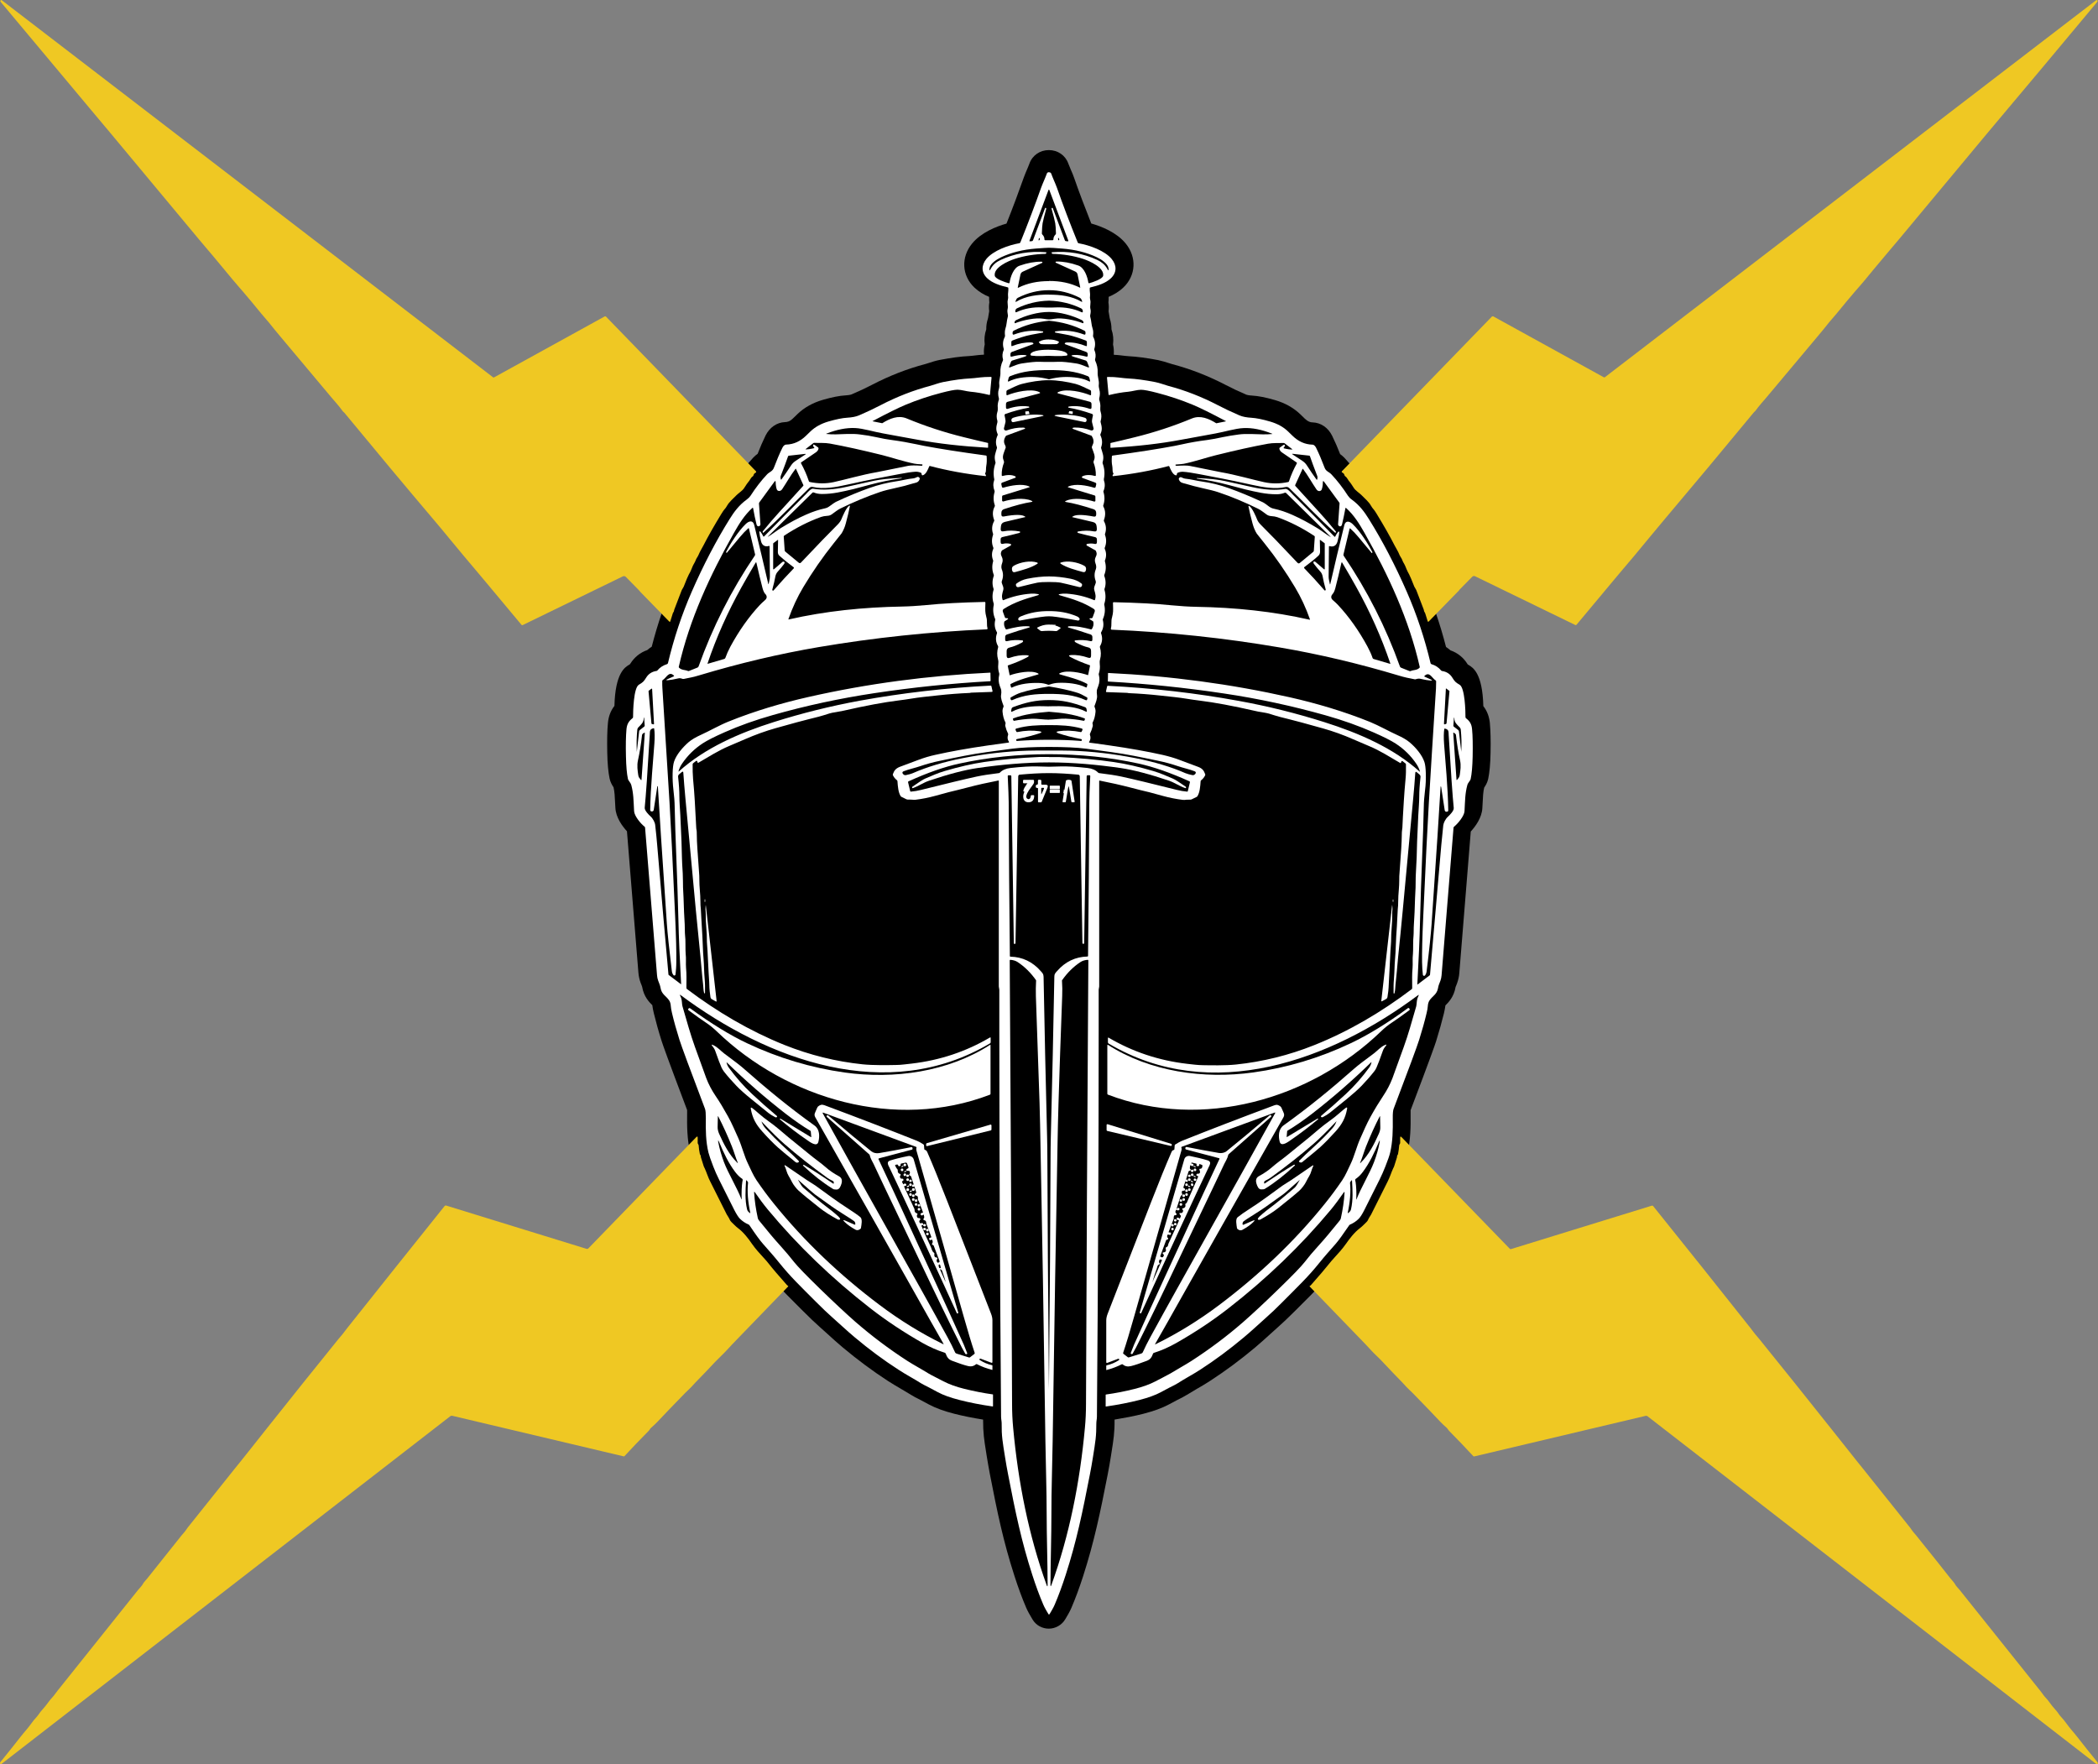 <svg viewBox="0 0 286.3 240.76" xmlns="http://www.w3.org/2000/svg" id="Layer_2"><rect x="0" y="0" width="286.3" height="240.76" fill="#808080" stroke="none"/><defs><style>.cls-1{fill:#efc823;}.cls-2{fill:#fff;}</style></defs><g id="Layer_1-2"><path d="M105.05,84.28c-.74.85-1.43,1.78-2.08,2.78,1.16-.27,2.33-.53,3.48-.77-.78-.39-1.3-1.17-1.4-2.01Z" class="cls-2"></path><path d="M181.21,84.53s-.01.06-.02.08c0,.02,0,.03-.01.05-.19.72-.71,1.31-1.35,1.62,1.16.24,2.33.5,3.5.78-.65-1.01-1.34-1.93-2.08-2.78,0,.08-.02.16-.04.24Z" class="cls-2"></path><path d="M203.32,98.73c-.09-.93-.38-1.71-.9-2.37-.11-4.49-1.42-5.26-2-5.61-.04-.03-.08-.05-.12-.07-.01-.02-.03-.04-.04-.06-.55-.89-1.35-1.53-2.32-1.87-.19-.17-.4-.32-.61-.46-.81-3.15-1.86-6.2-3.12-9.09-1.63-3.73-3.43-7.18-5.35-10.25-.66-1.06-1.52-2.27-2.93-3.31-.77-1.18-1.6-2.24-2.46-3.16-.21-.22-.41-.38-.59-.51-.34-.88-.71-1.73-1.1-2.52-.54-1.09-1.53-1.77-2.65-1.81-.29,0-.62-.08-1.07-.51l-.63-.61c-.92-.88-2.08-1.53-3.46-1.93-1.24-.36-2.26-.56-3.12-.61-.47-.03-.7-.09-.81-.14-.99-.42-1.92-.86-2.76-1.3-2.38-1.24-4.85-2.2-7.32-2.85-.11-.03-.26-.08-.42-.13-.43-.14-.97-.31-1.5-.42-1.57-.3-2.88-.47-3.99-.53-.24-.01-.65-.06-1.23-.13-.24-.03-.51-.05-.81-.06,0-.03-.01-.06-.02-.09.03-.44,0-.88-.1-1.31.09-.71.02-1.41-.21-2.07,0-.5-.07-.97-.21-1.4-.03-.09-.05-.19-.08-.41-.03-.18-.06-.4-.11-.66.05-.44.04-.83-.02-1.21.02-.18.04-.44.03-.76.71-.3,1.41-.7,2.01-1.28,1.73-1.65,1.85-4.13.31-6.01-1.24-1.51-3.28-2.32-4.69-2.72-.89-2.24-1.68-4.33-2.34-6.23-.12-.36-.28-.73-.45-1.11-.12-.28-.24-.57-.35-.86-.4-1.11-1.44-1.82-2.65-1.82s-2.25.72-2.65,1.84c-.1.29-.23.57-.35.86-.16.38-.32.75-.44,1.1-.67,1.9-1.45,3.99-2.34,6.23-1.41.4-3.45,1.21-4.69,2.72-1.54,1.88-1.42,4.36.31,6.01.6.57,1.3.98,2.01,1.27-.01.32.01.58.03.76-.07.37-.07.77-.02,1.2-.05.26-.08.48-.11.66-.03.22-.05.32-.08.4-.14.43-.22.9-.21,1.41-.23.66-.3,1.36-.21,2.06-.1.43-.14.87-.1,1.31-.01.03-.01.06-.02.09-.3.01-.57.04-.81.06-.58.07-.99.12-1.23.13-1.11.05-2.42.23-4,.53-.53.1-1.06.28-1.5.42-.16.05-.31.1-.42.13-2.48.65-4.94,1.61-7.32,2.85-.84.44-1.76.87-2.75,1.29-.11.05-.34.11-.81.14-.86.05-1.88.25-3.12.61-1.38.4-2.54,1.05-3.46,1.93,0,0-.07.07-.07.07l-.56.54c-.44.43-.77.49-1.08.5-1.11.04-2.1.72-2.65,1.82-.38.78-.75,1.62-1.09,2.51-.17.12-.38.29-.59.51-.86.92-1.69,1.98-2.46,3.16-1.41,1.04-2.27,2.25-2.93,3.31-1.92,3.07-3.72,6.52-5.35,10.25-1.27,2.9-2.32,5.96-3.12,9.09-.22.14-.42.29-.61.46-.96.33-1.77.98-2.32,1.87-.01.02-.03.04-.04.06-.03.02-.07.04-.11.07-.58.35-1.9,1.13-2.01,5.62-.52.66-.81,1.44-.89,2.36-.1,1.01-.12,2.33-.09,4.02.03,1.52.14,2.68.32,3.53.11.52.35.91.54,1.2.14.61.17,1.22.21,2.09l.04.71c.07,1.31.92,2.48,1.58,3.2l1.56,19.27c.04.49.14.96.31,1.42l.13.33c.03.07.05.12.07.19.23,1.37.98,2.12,1.39,2.52.04.32.1.67.2,1.07.29,1.19.64,2.47,1.07,3.82.18.56.73,2.15,3.48,9.42,0,.08.01.25,0,.52-.02,1.62-.01,3.49.43,5.32.12.51.36,1.21.75,2.2.27.69.57,1.37.9,2.02.68,1.37,1.37,2.74,2.07,4.12.44.87.82,1.45,1.25,1.88.39.39.82.72,1.31.99.75,1.09,1.31,1.84,1.74,2.33l.42.48c.61.69,1.14,1.29,1.75,2.04,1.33,1.66,2.53,2.86,4.18,4.51l1.01,1.01c.87.88,1.65,1.62,2.33,2.22.29.26.63.57.99.89.67.61,1.41,1.28,2.09,1.85,2.03,1.7,4.12,3.25,6.2,4.6.61.39,1.19.73,1.77,1.07.45.26.89.52,1.34.8.31.2.76.44,1.39.75.11.06.47.25,1.08.58.92.49,2.06.91,3.48,1.27,1.22.31,2.54.57,3.91.79-.01,1.78.14,2.76.42,4.5l.07.45c.14.85.28,1.68.43,2.46,1.04,5.36,1.84,9.22,3.37,13.96.5,1.55,1.03,3,1.59,4.3.22.51.5.99.75,1.41l.15.25c.47.75,1.29,1.2,2.19,1.2s1.78-.5,2.23-1.27l.11-.18c.25-.42.53-.9.75-1.41.56-1.31,1.09-2.75,1.59-4.3,1.52-4.73,2.32-8.6,3.37-13.96.15-.79.3-1.61.43-2.46l.07-.45c.28-1.77.44-2.74.42-4.5h0c1.38-.23,2.71-.48,3.92-.79,1.43-.37,2.57-.78,3.48-1.27.63-.34.99-.53,1.07-.57.64-.31,1.08-.55,1.4-.75.45-.28.89-.54,1.34-.8.58-.33,1.16-.67,1.76-1.06,2.08-1.34,4.17-2.89,6.2-4.59.69-.58,1.43-1.25,2.1-1.86.36-.33.69-.63.99-.89.68-.6,1.44-1.32,2.33-2.21l1.01-1.01c1.66-1.65,2.85-2.85,4.18-4.51.6-.75,1.13-1.35,1.74-2.04l.43-.48c.43-.49.98-1.23,1.73-2.33.48-.27.92-.61,1.31-1,.43-.43.81-1,1.25-1.87.69-1.37,1.38-2.75,2.07-4.12.33-.66.63-1.34.9-2.03.39-1,.62-1.69.75-2.19.45-1.83.46-3.71.44-5.33,0-.27,0-.43,0-.52,2.75-7.26,3.3-8.85,3.48-9.41.42-1.35.78-2.63,1.07-3.82.09-.39.16-.75.2-1.07.41-.41,1.16-1.15,1.39-2.52.02-.07.05-.13.08-.19l.13-.34c.16-.45.27-.92.3-1.41l1.56-19.27c.66-.72,1.51-1.89,1.58-3.19l.04-.71c.04-.87.07-1.48.21-2.09.17-.25.43-.65.55-1.2.18-.85.29-2,.32-3.53.04-1.69,0-3-.09-4.02Z"></path><path d="M139.94,56.57l.55-.08c-.02-.13-.07-.26-.12-.38-.15.01-.3.03-.45.04,0,.06,0,.11,0,.17,0,.08.01.17.03.24Z" class="cls-2"></path><path d="M146.37,56.51c0-.06.01-.13.02-.19,0-.06,0-.11,0-.17-.16-.02-.31-.03-.47-.05-.04.1-.08.2-.1.31l.56.1Z" class="cls-2"></path><path d="M144.04,85.37s0-.08,0-.12l-.74.04.74.08Z" class="cls-2"></path><path d="M145.19,107.7l-.08.52c.06.03.12.07.18.09.05.02.13.03.2.05.02-.04.04-.08.06-.12,0-.06.02-.11.03-.17l-.39-.36Z" class="cls-2"></path><path d="M140.48,106.47s0,0,0,.01c-.22.3-.44.62-.66.98-.09.14-.15.32-.18.49.04.03.08.07.13.1h.3c.12-.44.39-.8.74-1.27.02-.08.04-.15.07-.22-.13-.04-.26-.08-.39-.09Z" class="cls-2"></path><path d="M140.73,108.07h0s-.04-.04-.04-.04c-.01.01-.03.02-.03.04h.07Z" class="cls-2"></path><path d="M140.78,107.99h-.05s0,0,0,0l.02.02h.03s0-.02,0-.02Z" class="cls-2"></path><rect ry=".07" rx=".07" height=".48" width="1.38" y="107.21" x="143.25" class="cls-2"></rect><path d="M132.68,146.16c-2.58,1.11-5.42,1.86-8.39,2.23,2.87-.05,5.69-.49,8.39-1.34v-.89Z" class="cls-2"></path><path d="M153.62,147.05c2.7.86,5.54,1.3,8.41,1.34-2.98-.37-5.82-1.12-8.41-2.23v.89Z" class="cls-2"></path><path d="M123.31,158.45c0,.08.06.13.13.16.06-.02.12-.04.19-.06.02-.03.04-.06.04-.1,0-.1-.08-.18-.18-.18s-.18.08-.18.18Z" class="cls-2"></path><path d="M123.05,159.27c.06-.02.12-.04.19-.06.02-.03.04-.06.04-.1,0-.02-.02-.04-.02-.06-.1.05-.2.1-.29.16.02.03.05.04.09.06Z" class="cls-2"></path><path d="M162.91,159.06s-.03.04-.03.06c0,.04.02.07.04.1.07.02.13.04.19.06.04-.01.07-.03.09-.06-.09-.06-.19-.11-.29-.16Z" class="cls-2"></path><path d="M123.35,159.9s.05.05.09.06c.06-.02.12-.04.19-.06.02-.03.04-.06.04-.1,0-.02-.02-.04-.02-.06-.1.05-.2.1-.29.16Z" class="cls-2"></path><path d="M162.73,159.95c.08-.02.14-.08.14-.16,0-.1-.08-.18-.18-.18s-.18.08-.18.18c0,.04.02.08.04.11.06.01.12.04.17.05Z" class="cls-2"></path><path d="M124.04,160.46c0-.1-.08-.18-.18-.18s-.18.08-.18.18c0,.09.06.15.14.16.05-.02.11-.04.16-.05.03-.03.05-.07.05-.11Z" class="cls-2"></path><path d="M162.33,160.63c.08-.02.15-.08.15-.16,0-.1-.08-.18-.18-.18s-.18.08-.18.18c0,.04.02.08.05.11.05.01.11.03.16.05Z" class="cls-2"></path><path d="M163.1,160.51c-.06-.04-.12-.07-.19-.1,0,.01-.02.01-.02.02l.21.08Z" class="cls-2"></path><path d="M163.21,160.57s-.07-.04-.11-.06l-.21-.08s0,0,0,0c-.02.06,0,.13.06.16.11.07.2.05.26-.03Z" class="cls-2"></path><path d="M124.25,160.97c-.1,0-.18.08-.18.18,0,.08.06.13.13.16.06-.02.13-.04.19-.06.02-.03.04-.06.04-.1,0-.1-.08-.18-.18-.18Z" class="cls-2"></path><path d="M162.53,161.08s-.01.09,0,.13c.04.1.14.15.22.11.03-.01.05-.05.07-.08-.09-.06-.2-.11-.3-.16Z" class="cls-2"></path><path d="M161.97,161.3c.07-.02.13-.08.13-.16,0-.1-.08-.18-.18-.18s-.18.08-.18.18c0,.04.02.07.04.1.06.02.13.04.19.06Z" class="cls-2"></path><path d="M123.72,161.91c.03.05.08.09.15.09.1,0,.19-.08.19-.19,0-.03-.02-.05-.03-.07-.1.05-.21.1-.3.16Z" class="cls-2"></path><path d="M124.64,161.63c-.1,0-.19.08-.19.19,0,.08.05.13.12.16.07-.02.14-.05.21-.07.02-.03.04-.06.04-.09,0-.1-.08-.19-.19-.19Z" class="cls-2"></path><path d="M162.3,162c.07,0,.11-.04.15-.09-.09-.06-.2-.11-.3-.16-.01.02-.03.04-.03.07,0,.1.08.18.18.18Z" class="cls-2"></path><path d="M124.11,162.58c.03.05.08.09.14.09.1,0,.18-.08.18-.18,0-.03-.02-.05-.03-.07-.1.05-.2.1-.29.16Z" class="cls-2"></path><path d="M161.92,162.67c.1,0,.18-.08.18-.18s-.08-.18-.18-.18-.18.08-.18.18.08.18.18.18Z" class="cls-2"></path><circle r=".18" cy="163.17" cx="124.63" class="cls-2"></circle><circle r=".18" cy="163.17" cx="161.53" class="cls-2"></circle><circle r=".18" cy="163.84" cx="125.01" class="cls-2"></circle><path d="M161.33,163.84c0-.1-.08-.18-.18-.18s-.18.08-.18.18c0,.04.02.08.04.11.06.01.11.03.17.05.08-.02.14-.08.14-.16Z" class="cls-2"></path><path d="M125.23,164.5c0,.08.06.14.13.16.06-.02.12-.04.18-.05.02-.03.04-.06.04-.1,0-.1-.08-.18-.18-.18s-.18.08-.18.18Z" class="cls-2"></path><path d="M160.38,166.36c-.1,0-.17.08-.17.17s.08.17.17.17.17-.08.17-.17-.08-.17-.17-.17Z" class="cls-2"></path><path d="M125.98,167.17c-.01.09.06.18.17.19.11.01.2-.05.21-.14.01-.09-.06-.18-.17-.19s-.2.05-.21.14Z" class="cls-2"></path><path d="M159.83,167.2c0,.1.08.17.17.17s.17-.08.17-.17-.08-.17-.17-.17-.17.08-.17.17Z" class="cls-2"></path><circle r=".18" cy="167.87" cx="126.56" class="cls-2"></circle><path d="M67.42,51.5l15.1-8.32c.06-.03.13-.02.18.03l20.47,21.11s.04.11,0,.15c0,0-.02.02-.03.02-.17.08-.28.2-.32.38-.01.06-.04.1-.09.13-.32.21-.39.57-.64.81-.05.04-.23.31-.54.79-.24.38-.76.68-1.06.99-.4.41-.99.92-1.26,1.4-.12.22-.26.42-.41.57-.05.05-.18.25-.39.58-1,1.64-1.82,3.08-2.45,4.32-.17.34-.47.8-.64,1.23-.11.28-.33.52-.41.78-.04.12-.13.3-.27.53-.07.11-.17.34-.31.7-.08.21-.2.44-.35.7-.11.2-.35.75-.7,1.66-.07.17-.22.34-.29.53-.2.53-.54,1.41-1,2.61-.04.11-.02.23-.13.37-.03.04-.06.09-.07.14l-.33,1.06c-.03.1-.08.11-.16.04-1.15-1.19-2.45-2.52-3.9-4-.16-.17-.26-.28-.29-.33,0,0,0-.02-.02-.02l-1.71-1.74c-.11-.11-.27-.13-.4-.07l-13.67,6.65c-.05.03-.12.01-.16-.03-2.95-3.53-4.64-5.55-5.05-6.05-.76-.9-1.14-1.36-1.16-1.38-1.13-1.33-2.28-2.71-3.47-4.15-.83-1.01-1.54-1.87-2.13-2.56-4.06-4.79-8.18-9.73-12.37-14.81-.07-.08-.18-.14-.25-.25-.46-.65-1.09-1.34-1.49-1.81-1.12-1.32-3.46-4.11-7.01-8.36-.63-.75-1.06-1.28-1.31-1.6-.42-.54-.79-.91-1.26-1.49-.99-1.22-1.85-2.24-2.55-3.06-.12-.14-.23-.27-.35-.4-.52-.6-.87-1.01-1.06-1.24-.71-.88-1.41-1.68-2-2.41-.86-1.06-1.95-2.28-2.57-3.05-.08-.1-4.14-4.98-12.19-14.64-.7-.84-1.38-1.65-2.04-2.43C10.13,12.26,5.86,7.16.11.28c-.05-.07-.08-.11-.07-.14,0-.02.01-.04.02-.06C.09.02.15-.01.21.01c.01,0,.02,0,.03.02l67.06,51.47s.07.03.11,0Z" class="cls-1"></path><path d="M218.99,51.49L286.06.02s.12-.03.16.02c0,0,.01.02.02.03,0,.02.01.04.02.06,0,.03-.02.07-.07.14-5.74,6.89-10.01,11.98-12.8,15.29-.66.78-1.34,1.59-2.04,2.43-8.05,9.66-12.11,14.54-12.19,14.64-.63.77-1.71,1.99-2.57,3.05-.6.73-1.3,1.53-2,2.41-.18.23-.54.64-1.06,1.24-.12.13-.23.27-.35.4-.71.82-1.56,1.85-2.55,3.06-.47.58-.84.95-1.26,1.49-.25.32-.68.85-1.31,1.6-3.55,4.25-5.89,7.04-7.01,8.36-.4.47-1.03,1.16-1.49,1.81-.08.11-.19.16-.25.25-4.19,5.08-8.31,10.02-12.37,14.82-.59.7-1.3,1.55-2.13,2.56-1.18,1.44-2.34,2.83-3.47,4.15-.01.02-.4.48-1.16,1.38-.42.5-2.1,2.51-5.05,6.05-.04.05-.1.06-.16.03l-13.67-6.65c-.13-.07-.3-.04-.4.07l-1.71,1.74s-.01.01-.02.02c-.03.06-.12.17-.29.33-1.45,1.48-2.75,2.81-3.9,4-.07.08-.13.06-.16-.04l-.33-1.06c-.02-.05-.04-.1-.07-.14-.11-.14-.09-.26-.13-.37-.47-1.21-.8-2.08-1-2.61-.07-.19-.22-.36-.29-.53-.36-.91-.59-1.46-.7-1.66-.15-.26-.26-.49-.35-.7-.14-.36-.25-.59-.31-.7-.14-.23-.23-.41-.27-.53-.08-.26-.3-.5-.41-.78-.16-.43-.47-.89-.64-1.23-.63-1.24-1.45-2.68-2.45-4.32-.21-.33-.33-.53-.39-.58-.15-.16-.29-.35-.41-.57-.27-.49-.86-.99-1.26-1.4-.3-.31-.82-.61-1.06-.99-.31-.48-.49-.75-.54-.79-.25-.24-.33-.6-.64-.81-.05-.03-.08-.07-.09-.13-.04-.18-.15-.3-.32-.38-.06-.02-.08-.09-.06-.14,0-.01.01-.02.02-.03l20.47-21.11s.12-.06.18-.03l15.1,8.32s.08.02.11,0Z" class="cls-1"></path><path d="M143.15,23.51c.15,0,.25.06.3.18.24.66.57,1.34.79,1.95.79,2.26,1.73,4.74,2.83,7.45.02.06.08.1.14.11,1.48.27,3.54.99,4.5,2.15.7.85.71,1.84-.11,2.62-.72.69-1.82,1.02-2.8,1.25-.06.01-.09.05-.09.1-.03.4.08.75.04,1.05-.03.18-.02.36.02.52.13.47-.08.85.04,1.31.05.19.04.47-.04.83-.01.05,0,.11,0,.16.19.67.14,1.09.34,1.68.09.26.1.58.05.96,0,.05,0,.11.03.15.27.51.32,1.05.15,1.62-.02.05-.01.11,0,.16.19.43.22.85.1,1.28-.02.05-.01.11.01.16.26.55.37,1.1.34,1.64-.03.56.22,1.11.16,1.61-.03.22,0,.46.07.71.11.35.1.76-.02,1.22-.01.05-.01.11,0,.16.14.42.19.78.15,1.1-.02.2,0,.42.07.64.11.36.1.75-.02,1.18-.02.05-.02.11,0,.16.17.67.24,1-.03,1.63-.02.05-.02.1,0,.15.26.56.29,1.1.1,1.62-.02.05-.02.11,0,.16.19.69.43,1.09.2,1.89-.02.05-.01.11,0,.16.26.7.32,1.41.17,2.13-.01.05,0,.11,0,.16.17.5.16.99-.05,1.48-.02.05-.03.1,0,.16.18.61.17,1.21-.03,1.79-.02.06-.02.11.01.17.3.57.32,1.18.08,1.84-.02.05-.02.11,0,.16.3.55.35,1.13.15,1.72-.02.06-.02.11,0,.17.21.58.19,1.16-.04,1.73-.02.05-.02.11,0,.16.23.51.24,1.04.03,1.57-.02.05-.02.11,0,.16.17.62.15,1.22-.09,1.82-.02.05-.02.11,0,.16.22.59.23,1.18.03,1.74-.02.05-.02.11,0,.17.18.63.17,1.25-.03,1.88-.02.05-.02.11,0,.16.14.66.08,1.3-.19,1.91-.02.05-.03.11-.01.16.15.59.07,1.14-.23,1.65-.03.05-.03.1-.01.16.22.61.17,1.19-.14,1.73-.03.05-.03.1-.02.16.16.55.17,1.1.02,1.65-.06.22-.07.44-.04.67.05.41.01.84-.13,1.27-.02.05-.02.11,0,.16.14.54.11,1.05-.08,1.55-.12.31-.18.5-.19.57-.02.21-.01.43.02.64.08.46-.18,1.06-.33,1.47-.02.05-.02.11,0,.16.1.23.15.46.13.67-.05.56-.18,1.05-.39,1.45-.03.05-.03.1-.02.16.04.17.06.19.03.34-.08.34-.21.68-.37,1.03-.03.05-.03.1-.01.16.12.34.09.65-.09.92-.06.09-.04.14.07.15.19.02,1.1.14,2.74.38,2.72.39,5.12.82,7.22,1.29.78.18,1.55.4,2.29.68,1.47.55,2.32.87,2.54.95.55.21.77.48.95.99.02.05.02.11,0,.16-.13.27-.31.49-.55.68-.04.03-.07.09-.07.14-.05.7-.11,1.52-.44,2.04-.03.04-.06.07-.11.09l-.69.34s-.1.03-.15.03c-.29,0-.46,0-.53.01-.21.03-.38.04-.52.02-.91-.11-1.8-.29-2.68-.53-1.24-.34-1.87-.51-1.88-.51-.78-.18-1.62-.39-2.53-.63-1.39-.36-2.81-.68-4.25-.96-.03,0-.06.01-.06.04,0,0,0,0,0,0,0,15.48,0,24.83,0,28.05,0,.14-.07.32-.07.5,0,.73,0,2.44,0,5.13,0,.19,0,.32,0,.37,0,16.46-.09,34.03-.24,52.72,0,.28-.08.63-.08.88.01,1.76-.13,2.55-.46,4.62-.13.82-.27,1.62-.42,2.38-1.03,5.28-1.82,9.1-3.29,13.67-.48,1.49-.98,2.85-1.51,4.09-.18.43-.46.88-.71,1.31-.01.02-.04.03-.07.03s-.06,0-.07-.03c-.25-.43-.53-.88-.71-1.31-.53-1.24-1.03-2.6-1.51-4.09-1.47-4.57-2.27-8.39-3.29-13.67-.15-.76-.29-1.55-.42-2.38-.33-2.07-.48-2.85-.46-4.62,0-.25-.08-.6-.08-.88-.15-18.68-.23-36.26-.24-52.72,0-.06,0-.18,0-.37,0-2.7,0-4.41,0-5.13,0-.18-.07-.36-.07-.5,0-3.21,0-12.56,0-28.05,0-.03-.02-.05-.05-.05,0,0,0,0,0,0-1.44.28-2.86.59-4.25.96-.91.24-1.75.44-2.53.63-.02,0-.64.18-1.88.51-.88.24-1.77.42-2.68.53-.14.02-.31,0-.52-.02-.07,0-.25-.01-.53-.01-.05,0-.1-.01-.15-.03l-.69-.34s-.08-.05-.11-.09c-.33-.52-.39-1.34-.44-2.04,0-.05-.03-.1-.07-.14-.24-.19-.42-.41-.55-.68-.02-.05-.03-.11,0-.16.18-.5.4-.77.95-.99.22-.09,1.07-.4,2.54-.95.75-.28,1.51-.51,2.29-.68,2.1-.47,4.5-.9,7.22-1.29,1.64-.23,2.56-.36,2.74-.38.11,0,.13-.06.07-.15-.18-.27-.21-.57-.09-.92.02-.05.01-.1-.01-.16-.17-.34-.29-.68-.37-1.03-.03-.15,0-.17.03-.34.01-.06,0-.11-.02-.16-.21-.41-.34-.89-.39-1.45-.02-.21.02-.44.13-.67.02-.05.02-.11,0-.16-.15-.42-.41-1.01-.33-1.47.04-.21.05-.42.02-.64,0-.07-.07-.26-.19-.57-.19-.5-.21-1.02-.08-1.55.01-.05.01-.11,0-.16-.14-.43-.18-.86-.13-1.27.03-.23.02-.45-.04-.67-.15-.55-.14-1.1.02-1.65.02-.06,0-.11-.02-.16-.31-.54-.36-1.12-.14-1.73.02-.05.01-.11-.01-.16-.3-.52-.37-1.07-.23-1.65.01-.05,0-.11-.01-.16-.27-.61-.33-1.25-.19-1.91.01-.05,0-.11,0-.16-.21-.63-.22-1.26-.03-1.88.02-.06.02-.11,0-.17-.19-.57-.18-1.15.03-1.74.02-.05.02-.11,0-.16-.23-.6-.26-1.2-.09-1.82.02-.05.01-.11,0-.16-.21-.54-.2-1.06.03-1.57.02-.05.02-.11,0-.16-.23-.57-.24-1.14-.04-1.73.02-.06.02-.11,0-.17-.2-.59-.15-1.17.15-1.72.03-.05.03-.11,0-.16-.25-.66-.22-1.27.08-1.84.03-.05.03-.11.01-.17-.2-.58-.21-1.18-.03-1.79.02-.05.01-.11,0-.16-.2-.49-.22-.98-.05-1.48.02-.05.02-.11,0-.16-.14-.72-.08-1.43.17-2.13.02-.05.02-.1,0-.16-.23-.8.01-1.19.2-1.89.02-.05.01-.11,0-.16-.2-.52-.16-1.07.1-1.62.02-.05.02-.1,0-.15-.27-.63-.2-.96-.03-1.63.01-.05.01-.1,0-.16-.13-.43-.13-.83-.02-1.18.07-.22.09-.44.07-.64-.04-.32.01-.69.15-1.1.02-.05.02-.11,0-.16-.12-.46-.13-.86-.02-1.22.08-.25.1-.49.07-.71-.06-.5.19-1.05.16-1.61-.03-.54.08-1.08.34-1.64.02-.05.03-.1.01-.16-.12-.42-.09-.85.1-1.28.02-.05.03-.1,0-.16-.17-.56-.12-1.1.15-1.62.02-.05.03-.1.03-.15-.05-.38-.03-.7.05-.96.2-.59.15-1.01.34-1.68.01-.05.02-.11,0-.16-.07-.36-.09-.64-.04-.83.12-.46-.09-.84.04-1.31.04-.16.05-.33.02-.52-.04-.29.07-.64.04-1.05,0-.06-.03-.09-.09-.1-.98-.23-2.08-.56-2.8-1.25-.82-.79-.8-1.77-.11-2.62.96-1.16,3.02-1.88,4.5-2.15.06-.01.12-.05.14-.11,1.09-2.7,2.03-5.19,2.83-7.45.22-.61.55-1.29.79-1.95.04-.12.14-.18.3-.18ZM143.15,32.78c.29,0,.46,0,.51,0,.05,0,.09-.05.09-.1,0-.26.09-.48.29-.68.04-.04.06-.09.06-.15-.02-.66-.05-1.12-.1-1.39-.07-.4-.24-1.06-.5-1.98-.01-.04.01-.08.05-.1l.04-.02s.06,0,.07.03l1.65,4.39c.03.08.09.13.18.13l.23.02c.07,0,.09-.03.07-.09l-2.6-6.93s-.02-.03-.04-.03h-.02s-.04.01-.04.03l-2.6,6.93c-.02.07,0,.1.07.09l.23-.02c.09,0,.15-.05.18-.13l1.65-4.39s.04-.04.07-.03l.04.02s.06.06.05.1c-.26.93-.43,1.59-.5,1.98-.05.27-.08.73-.1,1.39,0,.06.02.11.06.15.2.2.3.42.29.68,0,.05.04.1.09.1.05,0,.22,0,.51,0ZM141.77,32.82s.09-.06.12-.15c.02-.09.01-.18-.03-.19-.04-.01-.09.06-.12.15h0c-.02.09-.01.18.03.19ZM144.43,32.76s.06.05.09.01c.04-.04.03-.12-.02-.25-.03-.07-.07-.07-.1,0-.03.06-.02.14.03.24ZM143.15,38.34c1.55,0,2.91.27,4.21.91.05.02.07.01.05-.04l-.36-1.75c-.04-.19-.15-.33-.33-.41l-2.64-1.2s-.05-.06-.04-.1c0-.01.02-.03.03-.03.04-.02.07-.03.11-.03.91-.01,1.9.17,2.98.55.82.29,1.24,1.54,1.36,2.32,0,.06.06.1.12.09,0,0,0,0,.01,0,.43-.12,1.82-.57,1.89-1.02.17-1.12-1.85-2.01-2.73-2.3-1.29-.42-2.69-.65-4.2-.69-.01,0-.02,0-.03-.02l-.04-.06c-.07-.09-.04-.13.06-.14,2.21-.18,4.25.17,6.14,1.05.61.29,1.05.67,1.33,1.16.2.37.27.34.19-.07-.11-.61-1-1.18-1.57-1.45-1.39-.66-2.97-1.05-4.74-1.19-.96-.08-1.55-.11-1.8-.11s-.84.04-1.8.11c-1.77.14-3.35.54-4.74,1.19-.57.27-1.46.84-1.57,1.45-.08.41-.01.44.19.07.27-.49.71-.88,1.33-1.16,1.89-.88,3.93-1.23,6.14-1.05.11,0,.13.06.06.14l-.04.06s-.02.02-.03.02c-1.52.04-2.92.27-4.21.69-.89.29-2.91,1.17-2.73,2.3.07.45,1.46.9,1.89,1.02.06.02.11-.02.13-.07,0,0,0,0,0-.01.12-.78.54-2.03,1.36-2.31,1.08-.38,2.08-.56,2.98-.55.03,0,.07.01.11.03.04.02.05.07.03.1,0,.01-.02.02-.03.03l-2.64,1.2c-.18.08-.29.22-.33.41l-.36,1.75c-.01.05,0,.07.05.04,1.3-.64,2.66-.91,4.21-.91ZM143.14,40.21c1.55,0,3.09.17,4.46.97.06.03.09.01.08-.06,0,0-.03-.08-.1-.24-.04-.1-.12-.19-.22-.24-1.38-.7-2.79-1.05-4.23-1.04-1.44,0-2.84.34-4.23,1.04-.1.05-.18.13-.22.24-.07.16-.1.24-.1.24,0,.08.02.1.08.06,1.37-.81,2.91-.98,4.46-.98ZM143.15,41.97c.24,0,.55,0,.95-.02,1.27-.05,2.44.17,3.49.65.14.06.19.02.17-.13,0-.02,0-.04,0-.06-.02-.14-.1-.27-.23-.33-1.36-.65-2.81-1-4.33-1.05-.02,0-.04,0-.04,0s-.02,0-.04,0c-1.53.04-2.97.39-4.33,1.04-.13.06-.22.19-.23.33,0,.03,0,.05,0,.06-.02.15.04.19.17.13,1.05-.48,2.22-.7,3.49-.64.4.02.72.02.95.02ZM143.15,43.59c.14,0,.39-.03.75-.09,1.07-.18,2.83.19,3.83.59.1.04.14,0,.12-.1v-.05c-.03-.1-.1-.19-.19-.24-1.32-.65-2.99-1.13-4.51-1.13s-3.19.48-4.51,1.13c-.09.05-.16.13-.18.24v.05c-.03.11,0,.14.11.1,1-.4,2.77-.78,3.83-.59.36.06.61.09.75.09ZM143.15,49.39c.44,0,.88,0,1.33-.02.47-.02,1.3.06,2.46.24.31.05.82.22,1.52.51.14.06.18.02.13-.12l-.23-.6c-.04-.1-.11-.17-.22-.21l-1.58-.49c-.46-.14-.45-.23.03-.26.45-.03,1,.05,1.64.22.14.04.2-.02.2-.16v-.2c-.02-.14-.09-.24-.22-.28l-2.86-1.05s-.07-.07-.05-.12c0-.02.02-.03.03-.04.07-.05.16-.08.27-.08.86-.03,1.72.14,2.58.49.1.04.14,0,.14-.1v-.43c0-.11-.06-.19-.17-.23-.69-.25-1.71-.64-2.65-.8-.21-.04-.7-.13-1.46-.27-.05,0-.08-.04-.08-.09,0-.05.03-.07.08-.08,1.3-.2,2.6-.06,3.9.43.12.04.18,0,.19-.12v-.12c.02-.12-.05-.24-.16-.29-1.44-.73-3.03-1.18-4.77-1.35-.02,0-.03,0-.04,0s-.02,0-.04,0c-1.74.17-3.33.62-4.77,1.35-.11.05-.17.17-.17.29v.12c.02.12.08.17.2.12,1.29-.49,2.59-.63,3.9-.43.06,0,.09.04.08.08,0,.05-.03.08-.08.09-.76.15-1.25.24-1.46.27-.94.16-1.96.54-2.65.8-.1.04-.16.11-.16.23v.43c0,.1.04.14.13.1.86-.35,1.72-.51,2.58-.49.11,0,.2.03.27.08.04.03.05.09.01.13-.01.01-.02.02-.04.03l-2.86,1.05c-.13.05-.2.14-.21.28v.2c-.02.14.05.2.19.16.64-.17,1.19-.25,1.64-.22.48.03.49.11.03.26l-1.58.49c-.11.03-.18.1-.22.21l-.23.6c-.05.14,0,.18.13.12.7-.29,1.2-.46,1.52-.51,1.17-.18,1.99-.26,2.46-.24.44.02.88.02,1.33.02ZM143.15,51.75s.03,0,.04,0c1.27-.34,2.59-.4,3.94-.18.54.09,1.04.24,1.49.47.11.06.16.02.13-.1l-.09-.36c-.03-.11-.11-.2-.22-.25-1.74-.7-3.41-.83-5.29-.83s-3.55.13-5.29.83c-.11.04-.19.14-.22.25l-.09.36c-.03.12.01.16.13.1.45-.22.95-.38,1.49-.47,1.35-.22,2.66-.16,3.94.18,0,0,.02,0,.04,0ZM143.15,93.43s.08,0,.11-.02c.4-.14.8-.22,1.21-.23,1.14-.04,2.6.08,3.73.63.04.02.09,0,.11-.04,0,0,0-.01,0-.02l.08-.32s-.01-.1-.06-.12c-1.18-.63-2.64-.96-3.68-1.28-.15-.05-.16-.1-.01-.17.95-.47,2.88-.06,3.82.27.02,0,.03,0,.03-.02l.26-1.27s0-.05-.04-.06c-1.02-.35-1.89-.72-2.6-1.1-.33-.18-.3-.27.07-.29.74-.04,1.5.08,2.31.36.27.09.4,0,.4-.28v-.62c.01-.29-.13-.46-.41-.51-.42-.09-.97-.3-1.64-.65-.1-.05-.16-.11-.19-.17-.02-.05,0-.11.05-.13,0,0,.02,0,.03,0,.74-.09,1.44-.05,2.09.1.17.04.25-.03.25-.2v-.35c0-.18-.08-.3-.25-.36-1.1-.38-2.12-.69-3.03-.95-.02,0-.04-.02-.05-.03,0-.01-.01-.03-.01-.04,0-.05.03-.08.09-.09,1.03-.08,2.04.16,3.06.42.05.01.09,0,.12-.05.2-.31.27-.63.2-.97,0-.05-.03-.09-.08-.11l-.32-.2c-.19-.11-.17-.18.04-.2h.14c.06-.02.1-.05.12-.1l.28-.77c.06-.17.02-.31-.14-.41-1.45-.91-2.87-1.35-4.59-1.84-.24-.07-.24-.13,0-.18.27-.05.56-.07.89-.05,1.31.09,2.56.38,3.78.89.04.02.08,0,.1-.04,0,0,0,0,0,0,.16-.48.08-.76-.09-1.35-.14-.49.32-.86.19-1.23-.2-.54-.2-1.06.01-1.57.11-.26.07-.56-.04-.84-.12-.32-.1-.62.05-.9.17-.31.14-.54-.01-.82-.02-.03-.04-.05-.07-.06l-1.13-.63c-.06-.03-.09-.11-.05-.18.02-.03.05-.06.09-.06.36-.07.7-.07,1.01,0,.2.05.3-.03.31-.24v-.34c0-.19-.08-.31-.27-.35-.77-.17-1.53-.36-2.29-.56-.06-.02-.1-.05-.1-.1,0-.05.03-.09.07-.1.77-.14,1.5-.15,2.18-.02.29.06.42-.06.4-.36l-.03-.32c-.03-.33-.2-.53-.53-.6l-2.79-.66s-.04-.02-.01-.04c.38-.33,1.36-.34,2.94-.04.22.04.32-.05.33-.27v-.21c0-.27-.12-.45-.38-.53-1.5-.49-2.74-.81-3.71-.97-.2-.03-.21-.09-.02-.17,1.04-.48,2.79-.23,3.83.1.07.02.15-.02.17-.09,0-.01,0-.02,0-.04v-.54c0-.08-.03-.14-.11-.16l-3.57-1.1c-.11-.03-.11-.08,0-.12.94-.44,2.51-.14,3.49.16.12.04.2,0,.23-.13l.07-.31c.03-.12-.01-.21-.13-.25l-1.76-.65c-.05-.02-.08-.08-.06-.14,0-.02.03-.04.05-.06.49-.27,1.22-.21,1.74-.06.05.01.1-.01.11-.06,0,0,0-.02,0-.03.01-.59-.09-1.16-.3-1.71-.04-.09-.01-.23.07-.41.2-.47-.08-1.01-.3-1.62-.03-.1,0-.24.1-.43.21-.39.11-.81-.12-1.18-.02-.03-.05-.06-.09-.07l-2.5-.92s-.05-.05-.04-.09c0-.02.02-.03.03-.04.05-.03.13-.04.24-.05.76-.01,1.51.12,2.25.39.14.05.29-.02.34-.15.02-.05.02-.11,0-.17-.04-.13-.1-.38-.19-.76-.07-.3.07-.65.11-.95.02-.11-.03-.18-.13-.22-1.11-.39-2.17-.67-3.18-.85-.04,0-.06-.03-.06-.07,0-.02,0-.04.02-.05.02-.02.04-.03.09-.04.95-.14,1.94.01,2.8.31.18.06.27,0,.27-.19v-.44c0-.17-.07-.28-.24-.33l-4.25-1.12c-.21-.05-.21-.13-.02-.21,1.12-.51,3.26,0,4.31.43.09.04.14,0,.14-.1v-.39c0-.09-.03-.15-.11-.19-.56-.25-1.34-.68-2-.85-1.14-.29-2.46-.51-3.66-.51s-2.52.22-3.66.51c-.67.17-1.45.6-2,.85-.08.04-.12.1-.12.19v.39c0,.1.06.13.15.1,1.05-.43,3.2-.94,4.31-.43.19.09.19.16-.02.21l-4.25,1.12c-.17.04-.25.15-.25.33v.44c0,.19.1.25.27.19.86-.3,1.85-.45,2.8-.31.04,0,.07.02.09.04.01.01.02.03.02.05,0,.04-.02.07-.06.07-1.01.18-2.07.46-3.18.85-.1.04-.15.11-.13.22.04.29.18.64.11.95-.09.38-.15.63-.19.76-.04.14.04.29.18.33.05.02.11.01.17,0,.74-.27,1.48-.41,2.25-.39.11,0,.19.02.24.05.03.02.05.06.03.09,0,.01-.02.03-.04.03l-2.5.92s-.07.04-.09.07c-.23.36-.33.78-.12,1.18.1.18.13.33.1.43-.22.61-.5,1.15-.3,1.62.08.18.1.32.07.41-.21.55-.32,1.11-.3,1.71,0,.05.04.09.09.09,0,0,.02,0,.03,0,.52-.15,1.25-.21,1.74.06.05.03.07.09.04.14-.01.02-.03.04-.06.05l-1.76.65c-.12.04-.16.13-.13.25l.07.31c.03.12.1.17.23.13.98-.29,2.55-.59,3.49-.16.1.05.1.09,0,.12l-3.57,1.1c-.08.02-.12.08-.12.16v.54c0,.07.07.13.14.13.01,0,.03,0,.04,0,1.04-.33,2.79-.57,3.83-.1.18.08.18.14-.02.17-.97.15-2.2.47-3.71.97-.26.08-.38.26-.38.53v.21c0,.22.12.31.33.27,1.58-.3,2.56-.28,2.94.04.03.02.02.04-.01.04l-2.79.66c-.32.08-.5.28-.53.6l-.03.32c-.03.3.11.42.4.36.68-.13,1.41-.12,2.18.02.05,0,.08.05.07.1,0,.05-.04.09-.1.1-.76.2-1.52.39-2.29.56-.19.04-.28.16-.27.35v.34c0,.21.11.29.31.24.31-.08.65-.08,1.01,0,.07.01.12.08.1.15,0,.04-.03.07-.06.09l-1.13.63s-.05.04-.07.06c-.16.28-.18.51-.01.82.15.29.17.59.05.9-.11.29-.14.59-.04.84.21.51.22,1.03.01,1.57-.14.37.32.74.19,1.23-.16.59-.25.86-.09,1.35.01.04.06.06.1.05,0,0,0,0,0,0,1.21-.5,2.47-.8,3.78-.89.32-.02.62,0,.89.05.25.05.25.11,0,.18-1.72.49-3.14.93-4.59,1.84-.16.1-.2.23-.14.41l.28.77c.02.05.06.08.12.09h.14c.22.03.23.1.04.21l-.32.2s-.07.06-.08.11c-.07.34,0,.66.2.97.03.05.07.06.12.05,1.02-.26,2.03-.5,3.06-.42.06,0,.08.03.09.09,0,.02,0,.03-.01.04,0,.02-.02.03-.05.03-.92.26-1.93.57-3.03.95-.17.06-.26.18-.25.36v.35c0,.17.09.24.26.2.65-.15,1.35-.19,2.09-.1.06,0,.1.06.09.12,0,0,0,.02,0,.03-.03.06-.09.12-.19.17-.67.35-1.22.56-1.64.65-.28.06-.42.23-.41.51v.62c.01.28.15.37.41.28.8-.28,1.57-.4,2.31-.36.37.02.39.12.07.29-.71.38-1.57.75-2.6,1.1-.03,0-.04.03-.04.06l.26,1.27s.02.03.03.02c.95-.34,2.87-.74,3.82-.27.14.07.14.13-.01.17-1.04.32-2.5.65-3.68,1.28-.04.02-.07.08-.06.12l.08.32s.06.08.1.06c0,0,.01,0,.02,0,1.13-.55,2.58-.67,3.73-.63.41.01.82.09,1.21.23.03.01.07.02.11.02ZM143.15,94.69c1.81,0,3.39.12,5.03.86.07.03.14,0,.17-.07,0,0,0-.01,0-.02l.04-.13c.02-.08,0-.13-.07-.17-.53-.31-.98-.53-1.32-.63-1.09-.34-2.37-.62-3.82-.85-.02,0-.03,0-.04,0s-.02,0-.04,0c-1.45.23-2.73.51-3.82.85-.35.11-.79.32-1.32.63-.07.04-.09.1-.07.17l.04.13c.02.07.09.11.16.09,0,0,.01,0,.02,0,1.64-.74,3.22-.86,5.03-.86ZM143.15,96.38s.31,0,.87-.01c1.35-.03,2.96.1,4.15.73.12.06.16.03.14-.1l-.04-.24c-.02-.13-.09-.21-.21-.26-1.71-.64-3.11-.97-4.91-.97s-3.2.33-4.91.97c-.12.05-.19.13-.21.26l-.04.24c-.02.13.03.17.14.1,1.19-.63,2.8-.76,4.15-.73.56.01.84.02.87.02ZM143.15,98.2c.64,0,1.64-.16,2.26-.13.87.04,1.69.13,2.46.29.07.01.11-.01.13-.07l.05-.14c.02-.06,0-.09-.05-.12-1.54-.58-3.18-.77-4.82-.9-.02,0-.03,0-.04,0s-.02,0-.04,0c-1.63.14-3.28.32-4.82.9-.06.02-.07.06-.05.12l.05.14c.02.06.07.09.13.07.77-.15,1.59-.25,2.46-.28.62-.02,1.63.13,2.26.13ZM143.15,100.95c1.48,0,2.93.05,4.35.16.1,0,.14-.04.13-.15,0-.06-.03-.09-.09-.1-1.23-.24-2.25-.5-3.06-.78-.4-.14-.39-.24.03-.3.9-.13,1.89-.09,2.97.12.06.01.11-.01.13-.07l.09-.19c.06-.12.02-.2-.11-.23-1.46-.41-2.88-.46-4.44-.46-1.56,0-2.98.05-4.44.46-.13.04-.16.11-.11.23l.09.19c.03.06.07.08.13.07,1.07-.21,2.06-.25,2.97-.12.42.06.43.16.03.3-.81.27-1.83.53-3.06.78-.06.01-.09.05-.09.1,0,.11.04.16.13.15,1.42-.1,2.87-.16,4.35-.16ZM143.15,102.42c1.5,0,2.5,0,2.98.02,2.88.09,5.82.43,8.82,1.02,2.59.51,4.86,1.19,6.82,2.05.29.12.63.2.92.26.14.03.26,0,.36-.1.05-.05.08-.08.08-.08.1-.16.06-.27-.11-.34-.68-.27-1.58-.46-2.28-.7-.85-.29-1.76-.54-2.74-.74-2.34-.49-4.29-.9-6.37-1.18-1.14-.15-2.27-.31-3.41-.46-1.23-.16-2.91-.24-5.06-.24-2.14,0-3.83.08-5.05.24-1.14.15-2.27.3-3.41.46-2.08.28-4.03.69-6.37,1.18-.98.2-1.9.45-2.74.74-.7.24-1.6.43-2.28.7-.17.07-.21.18-.11.34,0,0,.03.03.08.08.1.1.22.13.36.1.28-.06.63-.14.92-.26,1.96-.86,4.23-1.54,6.82-2.05,2.99-.59,5.93-.93,8.82-1.02.48-.02,1.48-.02,2.98-.02ZM143.15,104.63c.24,0,.75-.01,1.54-.04.93-.03,2.16.04,3.71.21.63.07,1.11.28,1.45.63.04.04.09.06.14.07,1.25.15,2.28.31,3.07.48,1.62.35,4.13.96,7.53,1.81.47.12.94.2,1.42.24.05,0,.07-.02.08-.06l.29-1.21c.02-.07,0-.11-.07-.14-2.58-1.17-4.89-1.97-6.93-2.42-3.92-.85-8-1.28-12.23-1.28s-8.31.43-12.23,1.28c-2.05.44-4.36,1.25-6.93,2.42-.06.03-.09.07-.07.14l.29,1.21s.04.06.08.06c.48-.04.95-.12,1.42-.24,3.41-.85,5.92-1.46,7.53-1.81.79-.17,1.82-.33,3.07-.48.05,0,.1-.03.14-.07.34-.35.82-.56,1.45-.63,1.54-.17,2.78-.24,3.71-.21.79.03,1.3.04,1.54.04ZM143.14,189.58s0-.34.01-1.03c.12-12.69.19-22.73.21-30.14,0-1.32.02-2.42.04-3.31.19-7.48.35-14.75.48-21.82,0-.39.14-.5.37-.76,1.12-1.29,2.5-1.95,4.15-1.99.04,0,.08-.04.08-.08.08-7.19.14-14.2.17-21.03,0-.57.04-1.74.13-3.5,0-.09-.04-.13-.12-.13h-.21c-.1,0-.16.05-.16.15l-.34,22.77c0,.05-.03.08-.08.09h-.06s-.09-.03-.1-.08c0,0,0,0,0,0l-.36-22.76c0-.15-.08-.24-.23-.25-1.31-.12-2.65-.21-3.97-.21s-2.66.09-3.97.21c-.15.01-.23.1-.23.25l-.37,22.76s-.04.09-.09.09c0,0,0,0,0,0h-.06c-.05,0-.08-.04-.08-.09l-.34-22.77c0-.1-.05-.16-.16-.15h-.21c-.09,0-.13.05-.12.14.08,1.76.13,2.93.13,3.5.03,6.83.08,13.84.16,21.03,0,.04.03.08.08.08,1.65.04,3.04.71,4.15,1.99.23.26.36.37.37.76.13,7.07.29,14.34.48,21.82.02.89.04,2,.04,3.31.02,7.41.09,17.46.2,30.14,0,.68.01,1.03.01,1.03ZM141.38,133.76c-.72-1.02-1.56-1.85-2.52-2.48-.26-.17-.59-.27-.98-.3-.06,0-.09.02-.09.09.15,23.11.26,43.26.32,60.47,0,1.17.05,2.27.15,3.31.68,7.42,2.12,14.69,4.57,21.46.08.23.13.22.13-.02,0-3.07-.13-6.56-.13-9.83,0-2.95-.12-6.47-.17-9.78-.27-18.3-.45-29.47-.54-33.5-.11-4.85-.14-8.7-.26-12.71-.13-4.04-.3-8.89-.5-14.54-.02-.69-.01-1.4.03-2.13,0,0,0-.02,0-.02ZM144.92,133.77s0,.01,0,.02c.05.74.06,1.45.03,2.13-.21,5.65-.38,10.49-.5,14.53-.13,4.02-.16,7.86-.26,12.71-.09,4.03-.27,15.2-.54,33.5-.05,3.31-.18,6.83-.17,9.78,0,3.27-.12,6.77-.13,9.83,0,.25.04.25.13.02,2.45-6.76,3.89-14.03,4.57-21.45.1-1.04.15-2.15.15-3.31.06-17.21.17-37.36.32-60.46,0-.06-.03-.09-.09-.09-.4.03-.72.13-.98.3-.96.63-1.8,1.46-2.51,2.48Z" class="cls-2"></path><path d="M143.14,46.33c.48,0,.92.06,1.33.29.06.03.06.07.02.12-.12.14-.21.21-.27.22-.22.01-.58.02-1.08.02-.5,0-.86,0-1.08-.02-.06,0-.15-.07-.27-.22-.04-.05-.04-.09.02-.12.41-.24.85-.3,1.33-.3Z" class="cls-2"></path><path d="M143.15,47.73c.65,0,2.24.06,2.5.59.04.07,0,.16-.07.2-.02,0-.03.01-.05.01-.45.06-.94.08-1.47.06-.5-.02-.81-.03-.92-.03-.12,0-.43,0-.92.03-.53.02-1.01,0-1.47-.06-.08-.01-.14-.09-.13-.17,0-.02,0-.03.01-.05.26-.53,1.86-.59,2.51-.59Z" class="cls-2"></path><path d="M89.7,107.31l-.49,3.21c-.02.14-.14.23-.27.21,0,0,0,0,0,0h-.05c-.11-.03-.16-.1-.16-.2.04-3.05.41-6.77.57-9.08.06-.86.05-1.53-.03-2.01,0-.06-.04-.08-.1-.06-.55.13-.47.44-.5.88-.3,5.07-.53,8.38-.69,9.95-.04.39.54.97.8,1.2.33.3.6.83.63,1.17.12,1.04.21,1.95.27,2.71.64,7.52,1.15,13.42,1.54,17.69,0,.03.01.05.04.07l1.68,1.27s.01,0,.01,0c0,0,0,0,0,0-.19-3.48-.32-6.38-.37-8.71-.14-5.9-.44-11.7-.51-15.48-.01-.74-.07-1.51-.17-2.32-.09-.76-.13-1.53-.11-2.32.02-.69.08-1.2.19-1.54.31-.97,1.21-2,2.01-2.69.4-.34.97-.67,1.72-1.01,1.01-.45,2.5-1.3,3.7-1.78,3.56-1.44,7.29-2.54,10.97-3.37,8.01-1.81,16.26-2.91,24.74-3.31.03,0,.04.01.04.04l.02,1.08s-.02.05-.05.05c-5.23.29-10.5.83-15.81,1.63-4.71.71-9.33,1.7-13.86,2.99-2.37.67-4.56,1.45-6.59,2.35-1.38.61-2.36,1.11-2.96,1.5-1.15.75-2.09,1.68-2.84,2.79-.22.32-.38.67-.48,1.03,0,.01,0,.03.02.03,0,0,.02,0,.02,0,3.61-3.25,8.32-5.28,12.98-6.75,3.83-1.21,7.74-2.18,11.71-2.91,5.83-1.06,11.79-1.75,17.87-2.06.05,0,.08.02.1.07l.15.66c.02.08-.01.12-.1.13l-2.77.1s-.09,0-.14.02c-.03,0-.06.02-.09.02-1.43.06-2.87.17-4.32.33-1.63.18-2.49.25-3.75.46-.46.08-.99.15-1.61.23-2.04.25-4.55.72-7.53,1.4-.28.06-.6.12-.95.18-.48.07-.8.14-.96.19-.97.32-1.96.59-2.96.82-.56.13-2.03.53-4.42,1.2-1.38.39-2.76.89-4.14,1.49-.74.32-1.48.64-2.22.95-1.42.6-2.77,1.46-4.18,2.28-.04.02-.09,0-.11-.03,0,0,0-.02,0-.03,0-.06-.03-.12-.06-.17-.04-.06-.09-.06-.14-.02l-.4.31s-.07.08-.07.14c0,.82,0,1.3.06,2.01.1,1.02.17,2,.23,2.94.1,1.71.17,2.94.2,3.68,0,.21.07.41.07.61.01.89.04,1.67.09,2.32.14,2.04.22,3.12.23,3.24.02.2.04.57.04,1.11,0,.37.02.74.05,1.1.06.68.09,1.24.09,1.66,0,.42.02.79.06,1.1,0,.05.03.41.06,1.11.04.74.09,1.6.15,2.57.07,1.09.06,2.01.16,3.08.08.89.06,1.78.15,2.72.03.38.05.7.05.97,0,.1,0,.43,0,.98,0,.03-.02.05-.05.06-.02,0-.03,0-.04,0-.02,0-.03-.03-.04-.07-.1-.37-.09-.85-.13-1.14-.07-.62-.14-1.25-.19-1.89-.07-.87-.13-1.5-.17-1.89-.22-2.16-.43-4.28-.63-6.35-.52-5.52-1-10.62-1.43-15.32-.11-1.22-.21-2.36-.28-3.44-.01-.17-.08-.19-.21-.09l-.35.29c-.12.1-.17.23-.15.38.12,1.09.17,1.96.17,2.61,0,.85.09,1.76.13,2.59.05,1.2.11,2.39.16,3.58.02.34.04,1.07.06,2.19,0,.42.05,1.15.11,2.19.04.61.02,1.44.04,1.91.04.85.07,1.33.07,1.43.04,1.35.09,2.56.16,3.62.03.5,0,1.09.05,1.52.04.33.05.7.05,1.13,0,.71.01,1.16.03,1.36.08.64,0,1.34.05,1.9.09.96.05,1.56.05,2.76,0,.05.03.1.07.14,4.1,3.1,8.56,5.73,13.29,7.63,3.48,1.39,7.04,2.27,10.69,2.65,1.43.15,3.52.11,4.54.09.38,0,.74-.03,1.08-.07.53-.06.89-.1,1.07-.12,3.86-.45,7.42-1.64,10.68-3.56.06-.04.09-.02.1.05v.57c0,.08-.02.14-.09.18-14.05,8.32-30.33,2.27-42.22-6.59-.1-.07-.12-.05-.07.06.07.15.12.27.15.36.12.35.09.85.17,1.1.66,2.27,1.07,3.78,1.7,5.54.98,2.73,1.5,4.15,1.55,4.28.32.84.75,1.65,1.27,2.42.53.77,1.1,1.72,1.72,2.84.51.92.93,1.93,1.39,2.94.49,1.1.82,2.48,1.32,3.48.33.68.7,1.57,1.16,2.25.75,1.1,1.53,2.16,2.34,3.16,4.2,5.22,9.07,9.81,14.44,13.85,2.78,2.09,5.66,3.87,8.66,5.34.09.05.11.02.06-.06-.69-1.19-2.29-4.03-4.81-8.51-1.91-3.4-6.13-10.86-12.67-22.37-.24-.42,0-.65.13-1.02.1-.26.19-.42.27-.48.27-.21.49-.28.85-.15,4.77,1.78,8.97,3.4,12.63,4.86.23.09.52.25.87.48.05.03.07.08.08.13l.04.51c0,.06.04.1.09.11.13.03.23.12.31.29.77,1.76,1.69,4.03,2.77,6.8,1.04,2.66,3.01,7.74,5.93,15.24.13.33.2.64.2.93,0,2.6,0,4.49,0,5.68,0,.11-.05.14-.15.11l-1.48-.56s-.08,0-.11.03c-.01.01-.02.03-.03.05-.01.05,0,.08.04.11.53.34,1.09.58,1.69.71.03,0,.04.03.04.06v.55s-.01.03-.03.03c-.76-.2-1.45-.45-2.08-.78-.05-.03-.1-.02-.15.02-.3.26-.68.34-1.12.22-.53-.13-1.24-.37-2.13-.71-.53-.2-.68-.5-.87-.98-.02-.05-.06-.09-.11-.11-1.02-.32-2.04-.77-3.05-1.34-2.55-1.45-4.92-3.02-7.12-4.73-5.25-4.08-9.92-8.57-13.99-13.47-.51-.61-1.26-1.62-1.75-2.34-.09-.13-.13-.11-.12.04.07,1.11.24,2.26.5,3.45.04.2.16.33.3.5,1.2,1.47,1.77,2.18,2.86,3.38.63.7,1.24,1.42,1.82,2.16.46.58,1.64,1.8,3.55,3.66,1.95,1.89,3.55,3.38,4.78,4.46,2.21,1.92,4.57,3.7,7.09,5.33.94.6,1.89,1.1,2.87,1.71.17.1.51.29,1.03.55.09.05.44.22,1.04.54.8.41,1.74.75,2.83,1.02,1.3.32,2.6.58,3.89.76.03,0,.04.02.04.04v1.57s-.02.04-.04.04c0,0,0,0,0,0-1.63-.23-3.15-.53-4.55-.89-1.22-.31-2.19-.66-2.92-1.05-.68-.37-1.07-.57-1.16-.62-.54-.27-.93-.47-1.16-.61-1.01-.64-2.02-1.16-3.09-1.86-2-1.29-3.99-2.76-5.95-4.41-1.05-.87-2.2-1.97-3.04-2.7-.64-.56-1.37-1.26-2.21-2.1-2.18-2.19-3.52-3.46-5.02-5.33-.78-.97-1.45-1.71-2.24-2.61-.41-.46-1.03-1.31-1.86-2.55-.03-.05-.07-.08-.12-.1-.45-.19-.83-.45-1.17-.78-.22-.22-.48-.63-.79-1.23-.69-1.37-1.38-2.74-2.06-4.11-.3-.59-.56-1.2-.8-1.81-.34-.87-.55-1.5-.65-1.88-.37-1.51-.39-3.1-.36-4.69,0-.63-.03-1.06-.11-1.28-2.07-5.45-3.23-8.6-3.49-9.43-.41-1.3-.75-2.52-1.02-3.66-.09-.37-.14-.68-.16-.93-.02-.32-.09-.58-.22-.77-.42-.64-1.03-.82-1.18-1.72-.06-.38-.19-.61-.32-.98-.09-.23-.14-.48-.16-.75-.35-4.31-.89-11.02-1.63-20.13,0-.06-.03-.1-.07-.14-.56-.44-1.4-1.47-1.43-2.13-.08-1.43-.07-2.41-.39-3.58-.09-.31-.39-.55-.45-.81-.15-.69-.24-1.71-.27-3.06-.04-1.58-.01-2.82.07-3.72.07-.69.3-1.09.82-1.5.05-.04.08-.1.08-.16,0-.8.07-3.98.79-4.41.54-.32.67-.43,1-.97.32-.52.79-.82,1.4-.91.05,0,.09-.03.13-.07.35-.42.79-.7,1.31-.86.06-.02.11-.07.13-.13.81-3.4,1.89-6.65,3.25-9.76,1.59-3.64,3.32-6.95,5.18-9.93.59-.95,1.27-1.88,2.32-2.64.23-.17.4-.34.52-.52.71-1.1,1.46-2.07,2.25-2.91.35-.37.75-.39.95-.94.36-.96.74-1.86,1.15-2.7.1-.21.28-.42.5-.43,1.07-.03,1.95-.46,2.72-1.21.2-.2.41-.4.62-.6.63-.6,1.44-1.05,2.43-1.34,1.04-.3,1.9-.48,2.57-.52.64-.04,1.18-.13,1.64-.33,1.05-.45,2.02-.91,2.92-1.38,2.23-1.16,4.5-2.04,6.81-2.65.41-.11,1.16-.4,1.75-.51,1.44-.28,2.65-.44,3.64-.49.27-.01.75-.06,1.42-.14.35-.04.83-.07,1.43-.07.06,0,.09.03.09.09l-.21,2.28c0,.08-.05.11-.12.09-.9-.22-1.76-.37-2.56-.44-.54-.05-1.24-.27-1.75-.27-.4,0-1.13.14-2.2.42-1.69.44-3.31.98-4.85,1.62-.97.4-2.48,1.15-4.54,2.24,0,0-.01.01,0,.02,0,0,0,.01.01.01l1.28.26s.02,0,.03,0c1.01-.63,2.17-1.13,3.33-.65,2.51,1.04,5.11,1.9,7.8,2.56,1.25.31,2.34.57,3.27.78.03,0,.04.02.04.05v.57s-.01.04-.04.04c-3.62-.21-6.8-.57-9.55-1.09-.6-.11-1.12-.21-1.54-.28-1.28-.22-2.23-.42-3.17-.58-1.24-.21-2.73-.69-3.85-.74-1.19-.05-2.49.2-3.9.76-.07.03-.07.05,0,.05.89.1,1.58.04,2.81,0,.68-.02,1.25,0,1.71.06.84.1,1.56.22,2.18.36.9.2,1.62.33,2.18.4,1.2.16,2.33.36,3.41.59.4.09.73.16,1.01.21,2.17.41,4.99.85,8.45,1.32.06,0,.09.04.1.1.04.51.02.95-.05,1.32-.07.32.01.78-.14.98-.03.05-.03.09,0,.14.05.05.08.12.1.19,0,.04-.01.08-.05.08,0,0-.02,0-.02,0-2.66-.29-5.19-.75-7.57-1.38-.06-.01-.09,0-.11.06-.15.38-.44,1.11-.89,1.21-.06.01-.11-.02-.12-.08l-.04-.17c-.01-.05-.05-.09-.1-.11-.26-.1-.49-.14-.7-.13-.54.03-1.27.14-2.2.32-1.6.31-2.66.51-3.17.61-1,.19-2.33.47-3.99.84-1.5.34-3.25.65-4.67.31-.17-.04-.35,0-.47.13-1.91,1.82-3.99,4.08-6.28,6.12-.02.02-.04.02-.05-.01l-.04-.09s0-.06,0-.08c.82-1,1.56-1.87,2.23-2.6,1.8-1.96,2.9-3.17,3.3-3.62.03-.03.04-.07.02-.11l-1.01-2.21s-.04-.04-.06,0c-.68.88-1.23,1.89-1.82,2.77-.16.24-.44.33-.65.16-.07-.06-.13-.2-.17-.42-.05-.24-.07-.47-.07-.68,0-.21-.06-.23-.18-.06l-2.06,2.82s-.04.09-.04.14l.2,2.82c0,.12-.06.23-.18.27-.1.04-.19.02-.26-.05-.04-.04-.07-.11-.1-.22-.16-.65-.32-1.38-.46-2.19,0-.03-.03-.05-.06-.05-.01,0-.02,0-.03.01-1.09.99-1.81,2.16-2.52,3.41-3.26,5.76-6.06,11.78-7.53,18.27-.01.05,0,.1.04.14.36.35.82.27,1.21.44.04.02.1.02.14,0l1.15-.46c.08-.03.13-.08.16-.16,1.91-5.36,4.47-10.4,7.67-15.12.04-.06.05-.11.04-.17l-.84-3.53c-.02-.06-.05-.07-.09-.03-.37.33-.76.74-1.16,1.22-.6.71-1.19,1.42-1.77,2.13-.01.02-.03.02-.04,0l-.04-.05s-.03-.07,0-.1c.54-1.05,1.63-2.8,2.68-3.8.43-.41.97-.54,1.14.15.67,2.69,1.3,5.35,1.9,7.96.04.16.07.16.09,0,.05-.29.15-.59.15-.91,0-.81-.01-2.18-.04-4.12,0-.06-.03-.09-.09-.07-.54.16-.94-.08-1.08-.64-.13-.52-.21-.94-.24-1.27,0-.04.02-.07.06-.08.04,0,.07,0,.1.05.13.15.26.36.39.63.02.05.06.06.1.02,1.82-1.86,3.74-3.8,5.74-5.8.02-.02.08-.09.19-.21.34-.37.6-.54.77-.51,1.28.22,2.8.14,4.54-.25,1.27-.28,2.52-.56,3.74-.83.85-.19,2.11-.32,3.78-.4.03,0,.04,0,.04.02h0s-.02.04-.03.04c-1.45.2-2.89.49-4.3.87-1.38.37-2.14.57-2.27.6-1.59.37-2.8.67-4.3.67-.41,0-.79-.07-1.12-.21-.07-.03-.12-.01-.17.03l-6.05,5.95c-.09.08-.08.09.03.03.58-.34,1.07-.76,1.7-1.15,1.19-.73,2.34-1.35,3.46-1.84.88-.39,1.72-.67,2.52-.84.25-.05.47-.15.64-.28.44-.33.74-.53.89-.61,1.62-.76,3.15-1.39,4.58-1.9,1.22-.43,2.48-.74,3.78-.93.66-.09,1.46-.32,2.2-.38.21-.02.39-.12.55-.19.05-.02.11-.02.16,0,.17.08.22.19.15.35-.19.44-.54.43-.92.54-.77.24-1.51.43-2.22.58-.98.21-1.72.4-2.22.57-1.78.6-3.59,1.35-5.44,2.26-.42.21-.75.5-1.18.8-.17.12-.37.19-.61.2-.33.02-.62.07-.84.15-1.7.61-3.38,1.46-5.03,2.55-.04.03-.07.08-.07.13l.13,1.9c0,.05.03.1.07.14l1.84,1.52c.11.09.22.09.32-.02,2.23-2.36,3.89-4.08,4.98-5.16.25-.25.42-.49.52-.72.19-.46.67-1.62,1.09-1.88.03-.02.07,0,.08.02,0,.01.01.03,0,.05-.14.7-.32,1.47-.55,2.31-.08.29-.15.52-.23.7-.14.33-.26.56-.36.71-.04.05-.4.51-1.09,1.37-1.48,1.85-2.86,3.84-4.13,5.96-.81,1.35-1.48,2.8-2.03,4.36,0,.02,0,.05.03.05,0,0,.02,0,.02,0,4.98-1.14,10.19-1.67,15.42-1.76,1.06-.02,2.16-.09,3.31-.2,2.17-.22,4.83-.36,8-.43.06,0,.09.03.1.09,0,.46-.06,1.08.03,1.53.06.29.09.44.1.46.16.5.01,1.01.16,1.52.02.06-.02.12-.08.14,0,0-.02,0-.03,0-7.72.33-15.36,1.14-22.91,2.42-5.4.92-10.85,2.21-16.34,3.86-.62.19-1.32.35-2.1.49-.05,0-.11,0-.16-.01-.22-.09-.42-.11-.61-.06-.61.14-1.07.22-1.38.24-.29.02-.3-.03-.04-.15l.84-.38s.06-.05.02-.09c-.69-.69-1.03.3-1.53.6-.05.03-.07.07-.07.13,0,.42,0,.74.02.96.39,6.19.71,11.37.97,15.53.18,3,.44,8.2.77,15.61.13,2.83.18,4.9.16,6.21,0,.65-.05,1.23-.11,1.74-.01.09-.09.15-.18.14-.04,0-.08-.02-.1-.06-.12-.15-.2-.33-.22-.55-.36-3-.59-5.15-.68-6.45-.66-9.67-1.07-15.94-1.23-18.8,0,0,0,0,0,0s0,0,0,0ZM110.98,60.92c-.07-.28.02-.32.28-.14l.39.29s.06.07.05.12c-.02.2-.14.38-.35.53-.63.44-1.3.9-2.01,1.37-.05.03-.06.08-.03.13.44.81.8,1.62,1.07,2.45.02.05.05.09.11.1,1.13.24,2.22.25,3.28.02,1.53-.33,3.9-1.02,5.9-1.36.24-.04,1.67-.33,4.26-.86.36-.07.97-.08,1.84-.01.05,0,.1-.03.11-.08v-.05s0-.06-.03-.06c0,0,0,0,0,0-.56-.03-.92-.06-1.08-.1-1.45-.29-3.13-.85-4.35-1.16-2.74-.68-5.13-1.21-7.17-1.58-.71-.13-1.36-.06-2.12-.1-.05,0-.1.01-.14.04l-1.05.81s-.03.04.01.04c.27.01.65-.04,1.13-.16.06-.01.07-.04.03-.09-.08-.1-.13-.15-.13-.17ZM108.53,62.92c.59-.38,1.04-.67,1.36-.89.1-.07.09-.1-.03-.09l-2.23.25s-.08.03-.09.08c-.2.59-.53,1.47-.99,2.66-.05.14-.05.3.01.49.02.05.04.06.08.01.42-.58.86-1.22,1.32-1.93.13-.2.34-.43.58-.58ZM106.88,76.64c.19,0,.24.09.15.27,0,.01-.01.03-.02.04-.26.35-.57.72-.91,1.1-.14.16-.24.37-.29.62-.09.51-.23,1.1-.42,1.79,0,.03,0,.06.01.08.05.09.11.09.19,0,.93-1.07,1.84-2.06,2.71-2.96.07-.07.06-.13-.02-.19-.84-.62-1.47-1.14-1.92-1.55-.15-.14-.22-.32-.21-.55.02-.86.03-1.39.03-1.59,0-.01-.01-.03-.02-.03,0,0,0,0-.01,0l-.61.45s-.03.04-.03.06v3.42c0,.11.04.13.13.06l1.15-.99s.06-.03.09-.03ZM104.44,81.07c-.15-.16-.28-.43-.38-.8-.27-1.04-.55-2.19-.83-3.44-.03-.12-.07-.13-.13-.02-.74,1.26-1.38,2.36-1.9,3.3-1.9,3.41-3.46,6.9-4.65,10.44,0,.01,0,.03.02.03,0,0,.01,0,.02,0l2.25-.66c.06-.02.11-.07.14-.13.18-.51.41-1.03.7-1.57,1.17-2.15,2.5-4.04,4-5.65.17-.18.41-.41.73-.69.29-.25.27-.57.03-.82ZM89.18,98.85s.06-.01.07-.04c0,0,0-.01,0-.02l-.26-4.77s-.03-.05-.06-.05c-.01,0-.02,0-.03.01l-.38.29s-.02.03-.02.05l.4,4.42s.02.04.04.05l.24.06ZM86.91,102.52l.31-2.72c0-.08.05-.14.11-.19l.6-.47s.05-.07.05-.11l-.08-1.08s0-.01-.03-.02c-.02,0-.02,0-.02.02-.01.68-.36.91-.74,1.31-.08.08-.13.19-.14.3-.1,1-.12,1.99-.07,2.97,0,.07.01.07.02,0ZM87.74,100.1c-.08.06-.12.13-.13.23-.13,1.24-.32,2.38-.55,3.42-.16.72-.05,1.41.04,2.04.05.33.2.42.37.65.01.02.04.02.05.01,0,0,.02-.02.02-.03l.45-6.35c0-.1-.03-.12-.11-.06l-.13.1ZM125.06,156.97c-.04-.15-.03-.24.01-.37.02-.04,0-.07-.04-.09l-12.71-4.68s-.05,0-.06.03c0,.01,0,.03,0,.04,5.26,9.56,12.92,23.04,17.05,30.6.41.75.75,1.43,1.01,2.02.04.1.12.17.22.2l1.71.53s.08,0,.11-.02l.61-.47s.06-.09.04-.14c-.43-1.28-.94-2.97-1.53-5.06-1.96-6.94-4.11-14.47-6.43-22.59ZM100.62,158.68c.08.08.1.07.05-.04-.29-.67-.52-1.52-.78-2.16-.6-1.51-1.23-2.88-1.87-4.12-.04-.08-.06-.07-.06.01,0,.49-.01.96-.03,1.41-.01.29.06.6.2.93.66,1.48,1.36,2.84,2.48,3.96ZM101.32,161.23c0-.05.02-.13.03-.22,0-.06-.02-.1-.06-.14-.35-.23-.67-.55-.98-.96-.93-1.24-1.56-2.6-2.16-4.03-.15-.35-.19-.34-.12.04.16.85.42,1.74.76,2.66.58,1.53,1.86,3.64,2.39,5.08,0,0,.01.02.02.01s.02-.01.01-.02c-.03-.96,0-1.77.1-2.44ZM102.39,165.52c-.33-1.54-.44-2.91-.31-4.1,0-.06,0-.11-.04-.15l-.15-.19s-.04-.02-.06,0c-.01,0-.02.02-.02.03-.08,1.34-.17,2.62.14,3.93.05.23.23.39.41.51,0,0,.02,0,.03,0,0,0,0-.01,0-.02Z" class="cls-2"></path><path d="M196.59,107.31s0,0,0,0c0,0,0,0,0,0h0c-.16,2.86-.57,9.13-1.23,18.8-.09,1.3-.31,3.45-.68,6.45-.03.22-.1.4-.22.55-.06.07-.16.08-.23.02-.03-.03-.05-.06-.06-.1-.06-.51-.1-1.09-.11-1.74-.02-1.31.03-3.38.16-6.21.33-7.41.59-12.61.77-15.61.25-4.16.57-9.34.97-15.53.01-.22.02-.54.02-.96,0-.06-.02-.1-.07-.13-.5-.3-.84-1.29-1.53-.6-.04.04-.03.07.02.09l.84.38c.26.12.25.17-.04.15-.31-.02-.77-.1-1.38-.24-.18-.04-.39-.02-.61.06-.05.02-.1.02-.16.01-.78-.14-1.48-.3-2.1-.49-5.49-1.65-10.94-2.94-16.34-3.86-7.55-1.29-15.19-2.1-22.91-2.42-.06,0-.11-.06-.11-.12,0,0,0-.02,0-.03.15-.51,0-1.03.16-1.52,0-.02.04-.17.1-.46.09-.45.03-1.08.03-1.53,0-.06.03-.09.1-.09,3.17.07,5.83.21,8,.43,1.15.11,2.25.18,3.31.2,5.23.09,10.44.62,15.42,1.76.02,0,.05,0,.05-.03,0,0,0-.02,0-.02-.55-1.56-1.22-3.01-2.03-4.36-1.27-2.13-2.65-4.11-4.13-5.96-.69-.86-1.06-1.32-1.09-1.37-.1-.14-.22-.38-.36-.71-.07-.17-.15-.41-.23-.7-.23-.84-.41-1.61-.55-2.31,0-.03.01-.07.05-.07.02,0,.03,0,.05,0,.42.27.91,1.42,1.09,1.88.09.23.27.47.52.72,1.09,1.08,2.75,2.79,4.98,5.16.1.11.21.11.32.02l1.84-1.52s.07-.08.07-.14l.13-1.9c0-.05-.02-.1-.07-.13-1.65-1.09-3.33-1.94-5.03-2.55-.23-.08-.51-.13-.84-.15-.24-.02-.44-.08-.61-.2-.43-.3-.76-.59-1.18-.8-1.85-.91-3.67-1.67-5.44-2.26-.49-.17-1.23-.35-2.22-.57-.7-.15-1.44-.35-2.22-.58-.38-.11-.73-.11-.92-.54-.07-.16-.02-.27.15-.35.05-.02.11-.02.16,0,.17.07.35.17.55.19.74.07,1.54.29,2.2.38,1.3.18,2.56.49,3.78.93,1.43.51,2.95,1.14,4.58,1.9.16.07.46.28.89.61.18.13.39.23.64.28.8.17,1.64.45,2.52.84,1.12.5,2.27,1.11,3.46,1.84.63.39,1.12.81,1.7,1.15.1.06.11.05.03-.03l-6.05-5.95s-.11-.06-.17-.03c-.34.14-.71.21-1.12.21-1.5,0-2.71-.3-4.3-.67-.13-.03-.89-.23-2.27-.6-1.42-.38-2.85-.67-4.3-.87-.01,0-.02-.01-.03-.04h0s0-.03.04-.03c1.67.07,2.93.21,3.78.4,1.22.27,2.47.55,3.74.83,1.74.39,3.25.47,4.54.25.18-.03.43.14.77.51.11.12.17.19.19.21,2,2.01,3.92,3.94,5.74,5.8.04.04.07.03.1-.02.13-.27.26-.48.39-.63.03-.04.07-.05.1-.05.04,0,.07.04.06.08-.02.33-.1.75-.24,1.27-.15.56-.54.79-1.08.64-.06-.02-.09,0-.09.07-.03,1.94-.04,3.32-.04,4.12,0,.32.1.62.15.91.03.16.06.16.09,0,.6-2.62,1.23-5.27,1.9-7.96.17-.68.71-.56,1.14-.15,1.05,1,2.13,2.75,2.68,3.8.02.03.01.08,0,.1l-.04.05s-.03.02-.04,0c-.58-.71-1.17-1.42-1.77-2.13-.4-.48-.79-.89-1.16-1.22-.05-.04-.08-.03-.09.03l-.84,3.53c-.01.05,0,.11.04.17,3.2,4.72,5.76,9.76,7.67,15.11.03.08.08.13.16.16l1.15.46s.1.02.14,0c.39-.18.85-.09,1.21-.44.04-.04.05-.09.04-.14-1.47-6.49-4.27-12.51-7.53-18.27-.71-1.25-1.43-2.43-2.52-3.41-.02-.02-.06-.02-.08,0,0,0-.01.02-.01.03-.15.81-.3,1.54-.46,2.19-.03.1-.06.17-.1.22-.07.07-.15.09-.26.05-.11-.04-.18-.15-.18-.27l.2-2.82c0-.05,0-.1-.04-.14l-2.06-2.82c-.12-.17-.18-.15-.18.06,0,.22-.02.44-.07.68-.05.23-.1.37-.17.42-.22.18-.49.09-.65-.16-.6-.87-1.14-1.88-1.82-2.77-.02-.03-.04-.03-.06,0l-1.01,2.21s-.01.08.02.11c.4.45,1.5,1.66,3.3,3.62.67.73,1.41,1.59,2.23,2.6.02.02.02.05,0,.08l-.04.09s-.03.03-.05.01c-2.29-2.04-4.37-4.3-6.28-6.12-.13-.12-.3-.17-.47-.13-1.42.34-3.17.02-4.67-.31-1.66-.37-2.98-.65-3.99-.84-.51-.09-1.56-.3-3.17-.61-.93-.18-1.66-.29-2.2-.32-.21-.01-.44.03-.7.13-.05.02-.08.06-.1.11l-.04.17c-.01.06-.07.09-.12.08-.44-.1-.73-.83-.89-1.21-.02-.05-.06-.07-.11-.06-2.38.63-4.9,1.09-7.57,1.38-.04,0-.07-.02-.07-.06,0,0,0-.02,0-.02.02-.08.05-.14.1-.19.04-.05.04-.09,0-.14-.15-.21-.07-.66-.14-.98-.08-.37-.09-.81-.05-1.32,0-.06.04-.09.1-.1,3.46-.47,6.28-.91,8.45-1.32.27-.05.61-.12,1.01-.21,1.07-.24,2.21-.44,3.41-.59.55-.07,1.28-.21,2.18-.4.62-.13,1.35-.25,2.18-.36.46-.06,1.03-.08,1.71-.06,1.24.03,1.93.09,2.81,0,.07,0,.08-.03,0-.05-1.41-.56-2.71-.82-3.9-.76-1.12.05-2.61.52-3.85.74-.94.16-1.89.36-3.17.58-.43.07-.94.17-1.54.28-2.75.52-5.93.89-9.55,1.09-.03,0-.04-.01-.04-.04v-.57s.01-.04.04-.05c.93-.21,2.02-.47,3.27-.78,2.69-.66,5.29-1.52,7.8-2.56,1.16-.48,2.32.02,3.33.65,0,0,.02,0,.03,0l1.28-.26s.02-.01.02-.02c0,0,0-.01-.01-.01-2.06-1.09-3.57-1.84-4.54-2.24-1.54-.64-3.16-1.18-4.85-1.62-1.07-.28-1.8-.42-2.2-.42-.51,0-1.21.22-1.75.27-.8.07-1.65.22-2.56.44-.08.02-.12-.01-.12-.09l-.21-2.28c0-.06.02-.09.09-.09.61,0,1.08.02,1.43.07.67.08,1.14.13,1.42.14.99.05,2.2.21,3.64.49.59.11,1.34.4,1.75.51,2.31.61,4.58,1.49,6.81,2.65.9.47,1.87.93,2.92,1.38.47.2,1,.29,1.64.33.67.04,1.52.21,2.57.52.99.29,1.8.73,2.43,1.34.21.2.42.4.62.6.77.75,1.65,1.18,2.72,1.21.22,0,.39.22.5.43.41.84.79,1.74,1.15,2.7.2.54.61.57.95.94.79.84,1.54,1.81,2.25,2.91.12.18.29.36.52.52,1.05.76,1.73,1.69,2.32,2.64,1.86,2.98,3.59,6.29,5.18,9.93,1.36,3.1,2.44,6.36,3.25,9.76.02.06.06.11.13.13.52.15.96.44,1.31.86.03.04.08.06.13.07.61.09,1.08.39,1.4.91.33.54.46.65,1,.97.71.42.8,3.61.79,4.41,0,.06.03.12.08.16.53.41.76.81.82,1.5.09.9.11,2.14.08,3.72-.03,1.35-.12,2.37-.27,3.06-.05.25-.36.5-.45.81-.32,1.17-.31,2.15-.39,3.58-.03.65-.88,1.68-1.43,2.13-.04.04-.07.08-.07.14-.74,9.12-1.28,15.83-1.63,20.13-.02.27-.08.52-.16.75-.13.36-.26.6-.32.98-.15.9-.76,1.08-1.18,1.72-.12.19-.2.44-.22.77-.01.24-.07.55-.16.93-.27,1.14-.61,2.36-1.02,3.66-.26.84-1.42,3.98-3.49,9.43-.08.22-.12.65-.11,1.28.02,1.59,0,3.18-.36,4.69-.09.39-.31,1.02-.65,1.88-.24.62-.51,1.22-.8,1.81-.68,1.37-1.37,2.74-2.06,4.11-.3.6-.56,1.01-.79,1.23-.33.33-.72.59-1.17.78-.05.02-.09.06-.12.1-.84,1.24-1.46,2.09-1.86,2.55-.79.9-1.46,1.64-2.24,2.61-1.49,1.86-2.84,3.13-5.02,5.33-.83.84-1.57,1.54-2.21,2.1-.83.73-1.99,1.83-3.04,2.7-1.97,1.65-3.95,3.12-5.95,4.41-1.07.69-2.08,1.21-3.09,1.86-.23.14-.61.35-1.16.61-.1.05-.48.25-1.16.62-.73.39-1.7.74-2.91,1.05-1.4.36-2.91.65-4.55.89-.02,0-.04-.01-.04-.03,0,0,0,0,0,0v-1.57s.01-.04.04-.04c1.3-.18,2.59-.43,3.89-.76,1.09-.27,2.04-.61,2.83-1.02.6-.31.95-.49,1.04-.54.52-.27.86-.45,1.03-.55.99-.61,1.93-1.11,2.87-1.71,2.52-1.63,4.89-3.41,7.09-5.33,1.23-1.08,2.83-2.56,4.78-4.46,1.91-1.85,3.09-3.07,3.55-3.66.58-.75,1.19-1.47,1.82-2.16,1.09-1.2,1.66-1.91,2.86-3.38.14-.17.26-.3.3-.5.26-1.19.43-2.34.5-3.45,0-.15-.03-.17-.12-.04-.49.71-1.24,1.73-1.75,2.34-4.08,4.9-8.74,9.39-13.99,13.47-2.19,1.71-4.57,3.28-7.12,4.73-1.01.57-2.03,1.02-3.05,1.34-.06.02-.09.05-.11.11-.18.48-.34.78-.87.98-.89.34-1.6.58-2.13.71-.45.11-.82.04-1.12-.22-.04-.04-.09-.04-.15-.02-.63.32-1.32.58-2.08.78-.02,0-.03,0-.03-.03v-.55s.01-.05.04-.06c.6-.13,1.16-.37,1.69-.71.04-.03.05-.06.04-.11,0-.02-.01-.04-.03-.05-.03-.03-.07-.04-.11-.03l-1.48.56c-.1.04-.15,0-.15-.11,0-1.19,0-3.08,0-5.68,0-.29.07-.6.2-.93,2.91-7.5,4.89-12.58,5.93-15.24,1.08-2.77,2-5.03,2.77-6.8.07-.17.17-.26.31-.29.06-.01.09-.05.09-.11l.04-.51c0-.06.03-.1.08-.13.35-.22.64-.38.87-.48,3.65-1.46,7.86-3.08,12.63-4.86.36-.14.57-.06.85.15.08.06.17.22.27.48.14.37.37.6.13,1.02-6.53,11.52-10.76,18.97-12.67,22.37-2.52,4.48-4.12,7.32-4.81,8.51-.05.09-.03.11.06.06,2.99-1.47,5.88-3.25,8.66-5.34,5.36-4.04,10.24-8.62,14.44-13.85.81-1,1.59-2.06,2.34-3.16.47-.69.83-1.58,1.16-2.25.49-1,.82-2.38,1.32-3.48.45-1.01.88-2.02,1.39-2.94.62-1.12,1.2-2.06,1.72-2.84.52-.77.94-1.57,1.27-2.42.05-.12.56-1.55,1.55-4.28.63-1.75,1.04-3.26,1.7-5.54.07-.25.05-.75.17-1.1.03-.09.08-.21.15-.36.05-.11.03-.13-.07-.06-11.89,8.87-28.17,14.92-42.22,6.6-.07-.04-.1-.1-.1-.18v-.57c0-.07.04-.09.1-.05,3.27,1.92,6.83,3.11,10.68,3.56.19.02.54.06,1.07.12.33.04.69.06,1.08.07,1.02.02,3.11.06,4.54-.09,3.65-.38,7.22-1.26,10.69-2.65,4.74-1.89,9.2-4.53,13.29-7.63.04-.03.07-.08.07-.14,0-1.2-.04-1.8.05-2.76.05-.56-.03-1.26.05-1.9.02-.2.03-.66.03-1.36,0-.43.02-.8.05-1.13.04-.43.01-1.01.05-1.52.07-1.06.13-2.27.16-3.62,0-.11.03-.58.07-1.43.02-.48,0-1.3.04-1.91.06-1.04.1-1.78.11-2.19.03-1.12.05-1.85.06-2.19.05-1.19.11-2.39.16-3.58.04-.84.13-1.74.13-2.59,0-.65.05-1.52.17-2.61.02-.15-.03-.28-.15-.38l-.35-.29c-.13-.11-.19-.08-.21.09-.07,1.07-.17,2.22-.28,3.44-.43,4.69-.91,9.8-1.43,15.32-.2,2.07-.4,4.18-.63,6.35-.04.39-.1,1.02-.17,1.89-.06.64-.12,1.27-.19,1.89-.03.29-.03.78-.13,1.14,0,.03-.02.06-.04.07-.01,0-.03.01-.04,0-.03,0-.05-.02-.05-.06,0-.55,0-.87,0-.98,0-.26.02-.59.05-.97.08-.94.07-1.83.15-2.72.1-1.08.09-2,.16-3.08.07-.97.12-1.82.15-2.57.03-.69.05-1.06.06-1.11.04-.32.06-.69.06-1.1,0-.43.03-.98.09-1.66.03-.36.05-.73.05-1.1,0-.54.01-.91.04-1.11.01-.11.09-1.19.23-3.24.05-.65.07-1.42.09-2.32,0-.2.06-.4.07-.61.03-.74.09-1.96.2-3.68.06-.93.13-1.91.23-2.94.07-.71.06-1.19.06-2.01,0-.06-.02-.1-.07-.14l-.4-.31c-.05-.04-.1-.03-.14.02-.03.05-.06.11-.06.17,0,.04-.05.07-.09.07-.01,0-.02,0-.03-.01-1.41-.82-2.76-1.69-4.18-2.28-.74-.31-1.49-.63-2.22-.95-1.38-.61-2.76-1.1-4.14-1.49-2.39-.67-3.87-1.07-4.42-1.2-1-.23-1.98-.5-2.96-.82-.16-.05-.48-.11-.96-.19-.36-.05-.67-.11-.95-.18-2.98-.68-5.49-1.15-7.53-1.4-.62-.08-1.15-.15-1.61-.23-1.26-.21-2.12-.28-3.75-.46-1.45-.16-2.89-.27-4.32-.33-.03,0-.06,0-.09-.02-.04-.01-.09-.02-.14-.02l-2.77-.1c-.09,0-.12-.05-.1-.13l.15-.66c.01-.05.04-.07.1-.07,6.08.31,12.04.99,17.87,2.06,3.97.72,7.87,1.69,11.71,2.91,4.67,1.48,9.38,3.5,12.98,6.75,0,0,.02,0,.03,0,0,0,0-.01,0-.02-.1-.36-.26-.7-.48-1.03-.75-1.12-1.7-2.05-2.84-2.79-.6-.39-1.58-.89-2.96-1.5-2.03-.9-4.22-1.68-6.59-2.35-4.54-1.28-9.16-2.28-13.86-2.98-5.31-.8-10.58-1.34-15.81-1.63-.03,0-.05-.02-.05-.05l.02-1.08s.01-.04.04-.04c8.48.4,16.73,1.51,24.74,3.31,3.67.83,7.41,1.93,10.97,3.37,1.2.49,2.69,1.33,3.7,1.78.74.33,1.32.67,1.72,1.01.81.68,1.7,1.72,2.01,2.69.11.34.17.85.19,1.54.02.79-.01,1.57-.11,2.32-.1.8-.16,1.58-.17,2.32-.07,3.78-.37,9.58-.51,15.48-.05,2.32-.18,5.23-.37,8.71,0,0,0,0,.01,0,0,0,0,0,0,0l1.68-1.27s.03-.04.04-.07c.38-4.28.89-10.18,1.54-17.69.07-.77.16-1.67.27-2.71.04-.34.3-.87.63-1.17.25-.23.84-.81.8-1.2-.16-1.57-.39-4.89-.69-9.95-.03-.44.05-.75-.5-.88-.06-.01-.09,0-.1.06-.08.48-.09,1.16-.03,2.01.17,2.3.53,6.02.57,9.08,0,.11-.05.17-.16.19h-.05c-.12.04-.25-.06-.27-.19,0,0,0,0,0,0l-.49-3.21ZM175.31,60.92s-.05.07-.13.17c-.04.04-.03.07.03.09.48.12.86.17,1.13.16.04,0,.05-.01.01-.04l-1.05-.81s-.09-.05-.14-.04c-.76.03-1.41-.03-2.12.1-2.04.37-4.42.9-7.16,1.58-1.22.3-2.89.87-4.34,1.16-.16.03-.52.06-1.08.1-.03,0-.05.02-.05.05,0,0,0,0,0,0v.05s.07.08.12.08c.87-.06,1.48-.06,1.84.01,2.6.53,4.01.81,4.26.86,1.99.34,4.36,1.03,5.89,1.36,1.06.23,2.15.22,3.27-.02.06-.01.09-.04.11-.1.27-.82.63-1.64,1.07-2.44.03-.05.02-.1-.03-.13-.7-.47-1.37-.93-2-1.37-.22-.15-.33-.33-.35-.53,0-.05.01-.09.05-.12l.39-.29c.25-.19.35-.14.28.14ZM177.76,62.92c.24.15.45.38.58.59.46.71.9,1.36,1.32,1.94.03.05.06.04.08-.01.06-.19.07-.36.01-.5-.46-1.19-.79-2.09-.99-2.68-.02-.05-.05-.07-.09-.08l-2.24-.25c-.13-.01-.14.01-.03.09.32.22.78.52,1.37.9ZM179.41,76.64s.06.01.09.03l1.15.99c.09.07.13.06.13-.06v-3.42s0-.05-.03-.06l-.61-.45s-.03,0-.03,0c0,0,0,0,0,.01,0,.2.01.73.03,1.59,0,.23-.07.41-.21.55-.44.42-1.08.93-1.91,1.55-.08.06-.08.12-.02.19.88.9,1.78,1.89,2.71,2.96.08.09.14.09.19,0,.01-.03.02-.06.01-.08-.19-.69-.33-1.28-.42-1.79-.05-.25-.14-.46-.29-.62-.34-.38-.64-.75-.91-1.1,0-.01-.02-.03-.02-.04-.09-.19-.04-.28.15-.27ZM181.85,81.07c-.24.25-.26.57.03.82.31.27.56.5.73.69,1.5,1.61,2.83,3.49,4,5.65.29.54.53,1.06.7,1.57.02.06.07.11.14.13l2.25.66s.03,0,.03-.02c0,0,0-.01,0-.02-1.2-3.55-2.75-7.03-4.65-10.44-.52-.94-1.15-2.04-1.9-3.3-.06-.1-.1-.1-.13.02-.28,1.25-.56,2.4-.83,3.44-.1.37-.22.64-.38.8ZM197.77,94.27l-.42-.32s-.04-.01-.04.02l-.26,4.79c0,.07.03.1.1.08l.18-.05s.07-.05.07-.09l.4-4.38s0-.04-.02-.05ZM199.39,102.51c0,.07.01.07.02,0,.06-.97.03-1.95-.07-2.95-.01-.11-.06-.22-.14-.3-.38-.4-.73-.62-.74-1.3,0-.03,0-.03-.02-.02-.02,0-.03.02-.03.02l-.08,1.08s.01.08.05.11l.6.46c.06.05.1.11.11.19l.31,2.7ZM198.56,100.11l-.13-.1c-.08-.06-.12-.04-.11.06l.44,6.34s.02.04.04.04c.01,0,.02,0,.03-.02.17-.23.32-.32.37-.65.09-.63.2-1.32.04-2.04-.23-1.03-.41-2.17-.55-3.41,0-.09-.05-.17-.13-.23ZM161.23,156.96c-2.32,8.11-4.46,15.64-6.43,22.59-.59,2.09-1.1,3.78-1.53,5.06-.02.06,0,.1.04.14l.61.47s.07.03.11.02l1.71-.53c.1-.03.18-.1.22-.2.27-.6.6-1.27,1.01-2.02,4.12-7.57,11.78-21.04,17.05-30.6.01-.02,0-.05-.02-.07-.01,0-.03,0-.04,0l-12.71,4.68s-.06.04-.04.09c.05.14.06.22.01.37ZM185.68,158.68c1.13-1.12,1.82-2.49,2.48-3.97.15-.33.22-.64.2-.93-.02-.45-.03-.92-.03-1.41,0-.09-.02-.09-.06-.01-.64,1.24-1.27,2.62-1.87,4.13-.25.64-.49,1.49-.78,2.16-.05.1-.03.12.05.04ZM184.98,161.23c.1.66.14,1.48.1,2.44,0,0,0,.02.01.02,0,0,.02,0,.02-.01.54-1.45,1.81-3.56,2.39-5.09.35-.92.6-1.81.76-2.66.07-.38.03-.39-.12-.04-.6,1.43-1.23,2.79-2.16,4.03-.3.41-.63.72-.98.96-.05.03-.07.08-.06.14,0,.09.02.16.03.22ZM183.91,165.52s0,.02.02.03c0,0,.01,0,.02,0,.18-.12.36-.28.41-.51.3-1.31.22-2.59.14-3.93,0-.02-.02-.04-.05-.04-.01,0-.03,0-.03.02l-.15.19s-.05.1-.04.15c.12,1.19.01,2.56-.32,4.09Z" class="cls-2"></path><path d="M138.25,57.01c1.03-.34,2.62-.5,3.75-.4.54.05.54.13.01.23l-3.68.76c-.18.04-.28-.03-.31-.21,0,0,0-.01,0-.01-.02-.18.06-.31.24-.36Z" class="cls-2"></path><path d="M144.3,56.61c1.13-.1,2.71.06,3.74.4.18.06.25.18.24.36,0,0,0,0,0,.01-.03.18-.14.25-.31.21l-3.67-.75c-.53-.11-.52-.18.01-.23Z" class="cls-2"></path><path d="M138.35,77.2c.87-.49,2.27-.75,3.2-.43.05.02.07.06.06.11,0,.02-.02.04-.04.05-.88.57-2.05.86-3.01,1.13-.26.08-.41-.02-.46-.29v-.05c-.04-.23.04-.4.24-.51Z" class="cls-2"></path><path d="M144.75,76.77c.93-.32,2.33-.05,3.2.43.2.11.29.28.25.51v.05c-.05.27-.2.37-.46.29-.96-.27-2.13-.56-3.01-1.13-.04-.03-.05-.08-.03-.12.01-.02.03-.03.05-.04Z" class="cls-2"></path><path d="M143.15,78.66c.93,0,1.91.11,2.97.32.58.12,1.06.33,1.46.65.07.06.1.15.08.24-.05.22-.18.3-.41.24-1.37-.34-2.21-.54-2.52-.6-.35-.06-.87-.09-1.58-.09-.71,0-1.23.03-1.58.09-.32.06-1.16.26-2.52.6-.23.06-.36-.02-.41-.24-.02-.09.01-.18.08-.24.4-.31.88-.53,1.46-.65,1.05-.21,2.04-.32,2.97-.32Z" class="cls-2"></path><path d="M143.15,83.39c1.35,0,2.56.19,3.81.72.17.07.28.17.35.28.05.1.01.22-.09.27-.04.02-.09.03-.13.02-1.24-.23-2.18-.39-2.83-.48-.49-.07-.86-.1-1.12-.1s-.63.03-1.12.1c-.65.09-1.59.25-2.83.48-.11.02-.22-.05-.24-.16,0-.05,0-.09.02-.13.06-.12.18-.21.35-.28,1.26-.53,2.46-.72,3.81-.72Z" class="cls-2"></path><path d="M143.15,85.23c.54,0,1.06.14,1.55.41.06.03.06.07,0,.11l-.4.31c-.06.05-.14.07-.22.06-.36-.03-.67-.04-.95-.04s-.59.01-.95.04c-.08,0-.15-.02-.22-.06l-.4-.31c-.05-.04-.05-.08,0-.11.49-.27,1.01-.41,1.55-.41Z" class="cls-2"></path><path d="M143.15,103.31h1.37c2.7.12,5.19.35,7.46.68,1.66.24,3.48.66,5.44,1.24.88.26,1.76.65,2.63,1.02.3.13.88.49,1.72,1.08.05.03.07.07.08.1,0,.02,0,.04,0,.06,0,.04-.05.07-.09.06,0,0,0,0-.01,0-.85-.29-1.41-.73-2.24-1.02-2.63-.89-4.82-1.46-6.57-1.72-3.19-.46-6.51-.77-9.78-.77s-6.59.31-9.78.77c-1.76.26-3.95.83-6.57,1.72-.84.28-1.4.72-2.24,1.02-.04.01-.09,0-.1-.05,0,0,0,0,0-.01,0-.02,0-.04,0-.06,0-.03.03-.07.08-.1.84-.59,1.41-.96,1.72-1.09.87-.37,1.74-.76,2.63-1.02,1.97-.58,3.78-1,5.44-1.24,2.27-.33,4.76-.56,7.46-.68h1.37Z" class="cls-2"></path><path d="M141.54,107.52s-.05,0-.06,0c-.06,0-.09-.02-.11-.07-.07-.23-.01-.36.18-.39.06,0,.09-.04.09-.1v-.44c0-.07.03-.1.1-.11h.18c.09-.02.18.04.18.14,0,0,0,.01,0,.02v.41c0,.07.03.1.1.1h.46c.3,0,.39.14.28.41l-.78,1.92s-.06.08-.11.08h-.31c-.06,0-.09-.03-.09-.1v-1.78c0-.06-.03-.09-.09-.08ZM142.09,108.31c0,.1.02.11.06.01l.32-.7s0-.09-.04-.11c-.01,0-.02,0-.03,0h-.2c-.08,0-.11.04-.11.11v.69Z" class="cls-2"></path><path d="M145.83,106.41c.08,0,.18.02.29.05.06.02.09.06.1.12l.43,2.81c0,.06-.02.09-.08.09h-.27c-.06,0-.09-.03-.1-.09-.22-1.41-.34-2.11-.37-2.11-.03,0-.16.7-.38,2.11,0,.06-.04.09-.1.09h-.27c-.06,0-.09-.03-.08-.09l.45-2.81c0-.06.04-.1.1-.12.11-.04.2-.05.29-.05Z" class="cls-2"></path><path d="M140.42,106.89h-.72c-.05,0-.09-.04-.09-.09h0v-.28c0-.07.03-.1.1-.1h1.29c.05,0,.1.04.1.09.03.2,0,.36-.08.48-.46.66-.84,1.07-.97,1.63-.04.19.06.37.23.42.15.05.26-.02.33-.19.04-.1.06-.19.06-.26,0-.04.03-.08.08-.08,0,0,0,0,0,0h.29c.06,0,.09.03.09.09-.01.55-.24.84-.69.88-.91.07-.96-.93-.61-1.49.23-.36.45-.69.66-.98.02-.03.02-.07-.01-.09-.01,0-.03-.01-.04-.01Z" class="cls-2"></path><rect ry=".07" rx=".07" height=".48" width="1.38" y="107.73" x="143.25" class="cls-2"></rect><ellipse transform="translate(-26.88 218.89) rotate(-89.9)" ry=".04" rx=".2" cy="122.91" cx="96.2" class="cls-2"></ellipse><ellipse transform="translate(-.85 1.33) rotate(-.4)" ry=".19" rx=".04" cy="122.91" cx="190.1" class="cls-2"></ellipse><path d="M96.27,124.13c0-.08,0-.27.03-.57,0-.06.01-.06.02,0l1.47,13.03c0,.09-.02.11-.1.07l-.53-.29c-.12-.07-.19-.17-.21-.3-.09-.66-.14-1.07-.14-1.25,0-.39-.04-1.09-.11-2.11-.07-1.17-.12-2.16-.15-2.97-.02-.5-.1-1.09-.09-1.67,0-.33-.01-.74-.06-1.24-.07-.84-.1-1.54-.09-2.12,0-.14-.01-.33-.04-.57Z" class="cls-2"></path><path d="M189.99,124.69c.01.57-.02,1.28-.09,2.12-.04.49-.06.91-.06,1.24.01.57-.07,1.16-.09,1.66-.03.82-.08,1.81-.15,2.97-.06,1.02-.1,1.73-.11,2.11,0,.18-.05.6-.15,1.25-.02.14-.09.24-.21.3l-.53.29c-.07.04-.11.02-.1-.07l1.47-13.02c0-.06.01-.06.02,0,.03.3.04.49.03.57-.03.24-.04.43-.04.57Z" class="cls-2"></path><path d="M94.17,137.59c2.87,2.09,5.46,3.68,7.79,4.78,4.26,2.01,8.7,3.34,13.32,3.99,6.74.94,14.09-.08,19.82-3.77.02-.02.06,0,.07.02,0,0,0,.02,0,.03v6.62c0,.06-.03.11-.09.13-12.84,4.92-27.63.64-37.26-8.64-.48-.46-.96-.85-1.46-1.18-.6-.4-1.4-.96-2.38-1.69-.09-.07-.1-.14-.03-.23,0,0,.02-.02.03-.03.05-.06.11-.07.18-.02Z" class="cls-2"></path><path d="M192.3,137.61s.02.03.03.03c.07.09.06.16-.03.23-.98.73-1.77,1.29-2.38,1.69-.5.33-.99.72-1.46,1.18-9.63,9.28-24.42,13.55-37.26,8.64-.06-.02-.09-.06-.09-.13v-6.62s.02-.05.05-.05c0,0,.02,0,.03,0,5.73,3.68,13.08,4.7,19.82,3.77,4.62-.64,9.06-1.97,13.32-3.99,2.33-1.1,4.93-2.69,7.79-4.78.07-.05.12-.04.18.02Z" class="cls-2"></path><path d="M99.15,145.01c.06.25.16.48.31.69.93,1.27,1.93,2.43,3.17,3.59,1.11,1.04,2.24,2.04,3.39,3,.04.03.04.09.01.13,0,0,0,0,0,0-.07.07-.15.08-.25.03-.4-.21-.71-.4-.93-.58-.46-.37-1.24-1-2.36-1.91-.85-.69-1.51-1.28-1.99-1.78-.61-.64-1.18-1.28-1.7-1.94-.12-.16-.23-.34-.33-.54-.19-.42-.48-1.19-.87-2.3-.1-.27-.22-.44-.41-.68-.13-.16-.1-.2.09-.12.6.24,1.12.85,1.53,1.15,1.38,1.02,2.25,1.69,2.62,2.02,3.26,2.87,6.2,5.3,9.73,7.83.71.51.71,1.48.52,2.22-.19.77-1.19,0-1.55-.25-1.28-.87-2.51-1.82-3.71-2.83-.01-.01-.01-.03,0-.05,0,0,0,0,0,0l.05-.02s.04-.01.06,0l4.14,2.51s.03,0,.04-.01c0,0,0-.01,0-.02l-.07-.76s-.02-.05-.04-.07c-1.09-.65-2.2-1.42-3.34-2.3-2.8-2.17-5.49-4.51-8.06-7.02-.05-.05-.07-.04-.05.03Z" class="cls-2"></path><path d="M187.09,144.98c-2.57,2.51-5.26,4.85-8.06,7.02-1.14.88-2.25,1.65-3.34,2.3-.03.02-.04.04-.04.07l-.07.76s.01.03.03.03c0,0,.01,0,.02,0l4.14-2.5s.04-.01.06,0l.05.02s.02.03.01.04c0,0,0,0,0,0-1.2,1.01-2.43,1.95-3.71,2.83-.36.25-1.35,1.02-1.55.25-.19-.74-.18-1.71.52-2.22,3.53-2.53,6.47-4.95,9.73-7.82.37-.33,1.24-1,2.62-2.02.41-.3.93-.91,1.53-1.15.19-.08.22-.04.09.12-.19.24-.31.41-.41.68-.39,1.11-.68,1.88-.87,2.3-.09.21-.2.39-.33.54-.52.66-1.09,1.3-1.7,1.94-.48.5-1.15,1.09-1.99,1.78-1.12.91-1.9,1.55-2.36,1.91-.22.18-.53.37-.93.58-.1.05-.18.04-.25-.03-.04-.04-.03-.1,0-.13,0,0,0,0,0,0,1.14-.96,2.27-1.96,3.39-3,1.25-1.16,2.24-2.32,3.17-3.59.15-.21.26-.44.31-.69.02-.07,0-.08-.05-.03Z" class="cls-2"></path><path d="M103.93,153.09c.13.34.31.65.55.91.81.88,1.55,1.63,2.22,2.25,1.16,1.06,1.92,1.78,2.26,2.14.11.11.09.19-.06.24l-.05.02c-.09.03-.19,0-.27-.05-1.25-1.01-2.06-1.69-2.44-2.03-.63-.57-1.33-1.28-2.09-2.13-.91-1.01-1.36-1.85-1.59-3.11-.04-.2.03-.24.19-.12.21.15.5.39.89.74.87.78,1.85,1.37,2.73,2.13.95.82,1.76,1.48,2.41,2,.37.29.99.8,1.87,1.52.62.52,1.55,1.16,2.13,1.68.53.48,1.17.89,1.81,1.24.36.2.48.53.34,1.01-.1.32-.26.79-.65.8-.24,0-.4-.02-.5-.08-1.35-.83-2.71-1.89-4.07-3.17-.05-.04-.04-.08.01-.11.04-.02.08-.01.12.01,1.09.64,2.4,1.48,3.93,2.52.08.05.12.03.11-.06v-.08c0-.09-.05-.17-.13-.2-.34-.17-.59-.31-.74-.42-2.15-1.55-4.11-3.1-5.88-4.64-.74-.64-1.76-1.65-3.07-3.02-.05-.05-.06-.04-.04.02Z" class="cls-2"></path><path d="M182.33,153.06c-1.31,1.37-2.33,2.38-3.07,3.02-1.77,1.54-3.73,3.09-5.88,4.64-.15.11-.4.25-.74.42-.08.04-.13.12-.13.2v.08c0,.09.04.12.11.06,1.53-1.04,2.84-1.88,3.93-2.52.05-.03.09-.03.12-.01.06.03.06.07.01.11-1.37,1.28-2.72,2.34-4.07,3.17-.09.06-.26.09-.5.08-.39,0-.55-.48-.65-.8-.14-.47-.03-.81.34-1.01.64-.35,1.28-.77,1.81-1.24.58-.52,1.5-1.16,2.13-1.68.88-.73,1.5-1.23,1.87-1.52.65-.51,1.45-1.18,2.41-2,.88-.76,1.86-1.35,2.73-2.13.38-.34.68-.59.89-.74.16-.11.23-.07.19.12-.23,1.26-.68,2.1-1.59,3.11-.77.85-1.46,1.56-2.09,2.13-.38.34-1.19,1.02-2.44,2.03-.07.06-.17.08-.27.05l-.05-.02c-.15-.05-.17-.12-.06-.24.35-.37,1.1-1.08,2.26-2.14.67-.61,1.42-1.36,2.22-2.25.24-.27.43-.57.55-.91.02-.07.01-.07-.04-.02Z" class="cls-2"></path><path d="M119.88,158.18c1.64,3.49,2.79,5.95,3.43,7.37,2.65,5.83,5.42,11.69,8.22,17.96.06.13.21.52.46,1.16.01.04,0,.08-.04.1l-.06.02c-.08.03-.13,0-.17-.06-.24-.42-.39-.7-.46-.83-1.57-3.12-3.58-7.26-6.02-12.41-2-4.22-4.05-8.41-6.02-12.64-.16-.33-.44-.77-.54-1.22,0-.04-.03-.08-.06-.1l-5.78-5.11c-.05-.05-.06-.12-.02-.17.01-.01.02-.02.04-.03l.04-.02s.09-.01.12.02c2.37,2.01,4.33,3.64,5.88,4.89.27.22.69.31,1.05.25,1.47-.25,2.94-.52,4.42-.82.07-.01.13.03.15.1v.05c.04.1,0,.17-.1.2l-4.47,1.18c-.05.02-.09.07-.07.12,0,0,0,.01,0,.02Z" class="cls-2"></path><path d="M166.42,158.18s0-.11-.05-.13c0,0-.01,0-.02,0l-4.47-1.18c-.1-.03-.14-.09-.12-.2v-.05c.03-.07.09-.11.16-.1,1.48.29,2.95.57,4.42.82.36.06.78-.03,1.05-.25,1.54-1.24,3.5-2.87,5.88-4.89.03-.03.08-.03.12-.02l.04.02c.06.03.08.1.05.16,0,.02-.02.03-.03.04l-5.78,5.11s-.05.06-.06.1c-.09.45-.38.89-.54,1.22-1.98,4.22-4.03,8.42-6.02,12.64-2.44,5.15-4.45,9.29-6.02,12.41-.07.14-.22.42-.46.83-.04.07-.1.09-.17.06l-.06-.02s-.06-.06-.04-.1c.25-.64.4-1.03.46-1.16,2.8-6.27,5.57-12.13,8.22-17.96.65-1.42,1.79-3.88,3.43-7.37Z" class="cls-2"></path><path d="M126.39,156.3v-.19c0-.05.04-.09.09-.11l8.68-2.53c.06-.02.12.02.14.08,0,.01,0,.02,0,.03v.57c0,.05-.05.1-.1.11l-8.68,2.14c-.06.02-.12-.02-.14-.08,0-.01,0-.02,0-.03Z" class="cls-2"></path><path d="M159.91,156.19v.07c0,.06-.05.11-.11.12,0,0-.02,0-.03,0l-8.67-2.05c-.05-.01-.09-.06-.09-.11v-.69c-.01-.06.04-.11.1-.12.01,0,.02,0,.03,0l8.68,2.68s.08.06.08.11Z" class="cls-2"></path><path d="M80.24,170.41l14.77-15.23c.14-.14.2-.11.2.08,0,.28,0,.51,0,.7,0,.15.12.2.13.34.02.37.08.76.16,1.16.01.05.04.1.07.15.06.07.08.16.07.27,0,0,0,.02,0,.02l.39,1.24s.03.08.05.12c.02.04.05.1.09.18.12.27.24.56.36.89.13.34.25.64.38.88.56,1.11,1.32,2.62,2.26,4.51.09.18.3.44.4.69.06.14.14.26.25.36.3.27.54.56.86.8.8.59,1.46,1.47,1.96,2.2.47.67,1.05,1.31,1.58,1.88.29.31.51.57.68.79.48.62,1.31,1.59,2.48,2.91.05.05.09.09.14.11.06.03.07.07.02.11-3.12,3.23-5.18,5.36-6.19,6.4-1.17,1.2-1.9,1.97-2.2,2.31-.41.46-1.08,1.06-1.57,1.58-.85.91-1.73,1.84-2.66,2.78-.02.02-.21.23-.58.63-.26.28-.59.56-.82.8-1.65,1.69-2.92,3.01-3.8,3.95-.22.23-.52.52-.9.85-.11.1-.16.24-.26.35-1.18,1.19-2.3,2.36-3.34,3.49-.03.03-.07.04-.11.03l-23.4-5.54c-.09-.02-.19,0-.26.06L.18,240.73s-.08.03-.12,0c-.05-.03-.07-.08-.06-.14,0-.05.03-.1.07-.15.97-1.19,1.88-2.33,2.73-3.42.24-.31.53-.65.86-1.04.44-.51.84-1.16,1.33-1.67.27-.29.41-.58.64-.83.4-.44.76-.89,1.1-1.36.25-.35.54-.59.79-.96.04-.06.14-.19.3-.4,4.47-5.61,8.15-10.21,11.03-13.8.27-.34.5-.51.68-.86.1-.19.46-.56.59-.73,1.03-1.31,2.59-3.26,4.67-5.86.13-.16.42-.46.59-.72.11-.16.19-.28.24-.34,3.75-4.7,5.9-7.38,6.43-8.05.2-.25.44-.55.72-.89.32-.4,1.54-1.92,3.63-4.57,3.38-4.26,6.66-8.35,9.84-12.28,0,0,.16-.18.46-.54.24-.28.47-.63.67-.87,4.14-5.21,8.57-10.77,13.31-16.68.05-.06.12-.08.19-.06l19.2,5.92c.06.02.11,0,.15-.04Z" class="cls-1"></path><path d="M206.21,170.45l19.2-5.92c.08-.02.14,0,.19.06,4.74,5.9,9.18,11.46,13.31,16.68.2.24.43.6.67.87.3.35.45.53.46.54,3.18,3.93,6.46,8.02,9.84,12.28,2.1,2.64,3.31,4.17,3.63,4.57.28.34.51.64.72.89.53.67,2.68,3.36,6.43,8.05.05.07.13.18.24.34.17.26.47.56.59.72,2.09,2.6,3.65,4.55,4.67,5.86.13.17.49.54.59.73.18.34.4.52.68.86,2.88,3.59,6.56,8.19,11.03,13.8.16.2.26.33.3.4.24.37.54.61.79.96.33.47.7.92,1.1,1.36.23.26.36.55.64.83.49.51.89,1.16,1.33,1.67.33.38.62.73.86,1.04.85,1.09,1.76,2.23,2.73,3.42.04.05.06.1.07.15,0,.06-.02.11-.06.14-.04.03-.08.03-.12,0l-61.27-47.48c-.07-.06-.17-.08-.26-.06l-23.4,5.54s-.08,0-.11-.03c-1.04-1.13-2.16-2.29-3.34-3.49-.11-.11-.16-.25-.26-.35-.38-.33-.68-.62-.9-.85-.88-.94-2.15-2.26-3.8-3.95-.24-.24-.56-.52-.82-.8-.37-.4-.56-.61-.58-.63-.92-.94-1.81-1.87-2.66-2.78-.49-.53-1.15-1.12-1.57-1.58-.3-.34-1.03-1.11-2.2-2.31-1-1.03-3.07-3.17-6.19-6.4-.05-.05-.04-.09.02-.11.05-.02.1-.06.14-.11,1.17-1.32,1.99-2.29,2.48-2.91.16-.21.39-.47.68-.79.53-.58,1.11-1.21,1.58-1.88.51-.72,1.16-1.6,1.96-2.2.32-.24.56-.52.86-.8.11-.1.2-.22.25-.36.1-.25.31-.51.4-.69.95-1.89,1.7-3.4,2.26-4.51.12-.24.25-.54.38-.88.12-.33.24-.62.36-.89.04-.08.07-.14.09-.18.02-.04.04-.08.05-.12l.39-1.24s0-.02,0-.02c-.01-.11.01-.2.07-.27.04-.04.06-.09.07-.15.08-.4.13-.79.16-1.16,0-.14.12-.19.13-.34,0-.19,0-.42,0-.7,0-.2.06-.22.2-.08l14.77,15.23s.09.06.15.04Z" class="cls-1"></path><path d="M121.42,159.41c-.17-.35-.54-.86.07-1.05.68-.21,1.49-.42,2.44-.6.33-.07.66.13.76.46l6.08,20.91s0,.07-.04.08l-.09.03s-.04,0-.06-.03c-4.06-8.9-7.12-15.49-9.16-19.79ZM122.79,159.13l-.08.02s-.09-.01-.11-.05l-.07-.14s-.06-.06-.11-.05l-.23.05s-.06.04-.04.08c.07.19.17.37.31.52.03.04.05.09.05.14-.03.27.08.44.32.5.06.01.09.07.08.13,0,.02-.01.03-.02.05-.11.13-.12.26,0,.4.03.04.08.07.14.07h.13c.06,0,.1.03.12.09.03.12,0,.19-.12.23-.05.02-.08.07-.06.13,0,0,0,0,0,.01l.15.27c.03.05.06.06.1,0,.03-.04.07-.07.09-.07.06-.01.12,0,.17.04.06.05.08.1.07.15,0,.06-.04.1-.09.12-.04.02-.08.03-.13.03-.08,0-.1.04-.07.11l1.39,3.01s.03.1.03.15c-.02.24.09.4.33.46.05.01.08.06.06.11,0,.01,0,.02-.01.03-.1.15-.1.29.01.44.04.05.08.07.14.06.12-.02.21.02.25.12.02.05,0,.1-.03.13-.14.11-.15.25-.04.41.04.06.09.07.15.05l.06-.02c.06-.02.12-.02.18.01.06.04.08.1.06.2-.01.04-.05.08-.09.08h-.06c-.07.02-.09.06-.06.12.41.97.83,1.93,1.28,2.88.1.22.15.59.41.75.05.03.07.08.06.14-.03.14-.02.28.05.41.02.05.07.08.13.08.09,0,.16.02.21.08.03.04.03.09,0,.13-.12.16-.12.33.02.49.04.04.08.05.13.02l.1-.05c.06-.03.08-.1.06-.16l-.8-2.12s-.05-.07-.1-.08c-.05,0-.08-.02-.1-.04-.04-.03-.05-.09-.02-.14,0,0,0,0,0,0,.11-.13.12-.3.02-.5-.03-.06-.07-.07-.12-.03-.04.04-.09.06-.14.06-.08,0-.12-.03-.14-.1v-.08c-.03-.08,0-.13.09-.15l.11-.02c.07-.01.09-.05.07-.12l-.64-1.7c-.02-.06-.03-.12-.04-.18,0-.22-.1-.35-.28-.38-.06,0-.09-.04-.11-.1-.01-.05,0-.09.05-.14.04-.04.06-.09.06-.14,0-.09-.01-.2-.06-.33-.02-.06-.06-.07-.1-.02-.07.08-.15.1-.23.07-.05-.02-.09-.06-.1-.11-.04-.14.05-.22.25-.24.07,0,.09-.04.06-.1l-.54-1.44s-.04-.09-.08-.13c-.06-.07-.08-.15-.06-.26.04-.27-.06-.41-.31-.43-.07,0-.13-.07-.12-.14,0-.04.02-.07.05-.1l.11-.08s.06-.08.04-.14l-.7-2.13s-.04-.07-.08-.09l-.14-.06c-.06-.03-.08-.07-.03-.13.1-.13.12-.27.06-.41-.02-.05-.06-.08-.12-.08h-.21c-.07,0-.13-.06-.13-.14,0-.05.03-.09.07-.12l.19-.1s.06-.06.04-.11l-.2-.54c-.03-.08-.12-.13-.21-.11l-.58.12c-.05.01-.09.06-.09.11v.12c0,.06-.03.09-.09.11ZM128.21,173.05s.11.03.15-.02c.02-.02.02-.05.02-.08-.05-.28-.11-.42-.17-.4-.08.02-.13.07-.13.13.02.2.07.33.14.38ZM129.02,174.84c-.09-.35-.22-.73-.37-1.15-.07-.21-.07-.39-.31-.48-.02,0-.04,0-.05.02,0,0,0,.02,0,.03l.72,1.63h.01s0,0,0,0c0,0,0,0,0,0,0-.02-.01-.03-.02-.05Z" class="cls-2"></path><path d="M164.88,159.41c-2.04,4.3-5.1,10.9-9.16,19.79-.01.03-.03.03-.06.03l-.09-.03s-.05-.04-.04-.08l6.08-20.91c.09-.33.42-.52.76-.46.95.19,1.77.39,2.44.6.6.19.23.7.07,1.05ZM161.4,164.91c.31-.08.43-.25.35-.52-.02-.06,0-.1.05-.13.08-.05.13-.1.15-.13.61-1.37,1.12-2.55,1.55-3.54.02-.06,0-.09-.06-.11l-.08-.02c-.06-.02-.1-.06-.1-.12,0-.03,0-.05.01-.08.02-.06.07-.09.14-.09h.12c.13,0,.23-.1.23-.22,0-.02,0-.05,0-.07l-.08-.27c-.02-.08,0-.12.09-.11.21,0,.31-.14.32-.44,0-.05-.02-.08-.06-.09l-.29-.11c-.05-.02-.08,0-.09.05v.11c-.02.08-.06.11-.14.11h-.12c-.07,0-.11-.04-.1-.11v-.14s0-.08-.05-.09l-.58-.14s-.06,0-.08.04l-.02.05s0,.03.02.03l.21.06c.06.02.09.06.07.13l-.02.09c-.01.06-.05.08-.11.08-.07,0-.14-.03-.21-.09-.07-.05-.1-.03-.11.05l-.04.32s.01.09.05.11c.04.02.06.06.07.11.01.05-.02.1-.07.12l-.13.03c-.05.01-.09.04-.1.1-.04.17-.27.86-.68,2.09-.02.06-.02.09-.01.11.02.04.06.06.11.08.05.02.09.05.11.11.02.06,0,.12-.05.17-.02.03-.06.04-.11.05-.02,0-.07,0-.14,0-.06,0-.1.03-.12.08-.05.12-.03.24.03.37.02.04.01.1-.03.13l-.11.09s-.08.09-.1.14l-.54,1.65s0,.02.02.03h0s.03,0,.03,0c0,0,0,0,0,0,.02-.13.1-.18.25-.14.08.02.13.1.11.19,0,.03-.03.06-.05.08-.11.09-.21.09-.3,0-.04-.04-.08-.04-.11,0-.14.21-.13.37.01.47.05.03.07.08.05.14-.02.08-.1.12-.24.12-.06,0-.1.03-.11.08-.04.16-.06.29-.04.38,0,0,0,.01,0,.02l-.69,1.79c-.02.06,0,.08.06.08h.15c.08,0,.11.04.1.11v.12c-.02.09-.07.12-.16.1l-.2-.05c-.05-.01-.09,0-.11.05-.08.18-.06.33.06.42.02.01.03.03.03.05.03.1-.04.16-.19.19-.05,0-.08.04-.09.08l-.78,2.11c-.03.08,0,.13.08.16l.15.05s.08,0,.11-.03c.14-.16.18-.28.1-.35-.22-.2-.17-.31.13-.32.04,0,.09-.04.15-.12.04-.05.05-.1.04-.16l-.04-.27c0-.05.02-.1.07-.12.16-.05.26-.18.28-.37,0-.05.02-.09.04-.14l1.42-3.11s0-.08-.04-.1c0,0-.02,0-.03,0h-.1c-.07-.01-.11-.05-.12-.12v-.07c-.02-.08.01-.13.1-.14.1,0,.18.03.25.11.03.04.06.04.08,0l.13-.29s.01-.09-.03-.12c-.05-.04-.08-.07-.09-.09-.14-.2-.1-.28.12-.24.14.02.24-.06.3-.25.02-.05,0-.1-.02-.14l-.09-.12s-.02-.1.02-.13c0,0,.02-.01.03-.02ZM157.3,174.88l1.26-2.9s0-.07-.04-.08l-.22-.02s-.08.02-.09.06l-.05.22c-.01.06,0,.1.03.15l.07.09s.02.08-.01.11c0,0-.01,0-.02.01-.32.13-.29.36-.38.62-.21.57-.4,1.15-.56,1.73-.03.12-.02.12.02,0Z" class="cls-2"></path><circle r=".18" cy="158.97" cx="123.48" class="cls-2"></circle><path d="M108.92,161.04c.31.56.54.9.68,1.02,1.41,1.2,2.32,1.96,2.72,2.26.89.66,1.58,1.22,2.07,1.67.1.09.18.19.24.29.03.05.01.12-.04.15,0,0-.02,0-.02.01-.05.01-.09.02-.14,0-.06,0-.1-.02-.12-.03-1.01-.55-1.82-1.07-2.44-1.56-1.46-1.15-2.44-1.96-2.93-2.41-.26-.24-.66-.74-.85-1.11-.2-.39-.35-.67-.47-.86-.27-.44-.31-.88-.51-1.28-.11-.21-.06-.24.13-.11.65.44,1.6,1.09,2.87,1.96.36.25.85.52,1.16.74,1.94,1.4,2.87,2.12,4.44,3.13.74.48,1.31.87,1.69,1.18.32.26.16,1.04.09,1.47,0,.06-.03.1-.08.14-.23.18-.44.22-.64.12-.61-.33-1.11-.68-1.49-1.05-.29-.28-.25-.34.12-.18l1.22.53s.09,0,.1-.04c0,0,0-.02,0-.03,0-.16-.04-.29-.14-.39-.08-.08-.6-.42-1.56-1.02-.66-.42-1.17-.75-1.53-1.01-.76-.55-1.53-1.1-2.29-1.64-.22-.16-.97-.82-2.27-1.98-.04-.04-.05-.03-.02.02Z" class="cls-2"></path><path d="M177.35,161.03c-1.3,1.16-2.05,1.82-2.27,1.97-.76.55-1.53,1.1-2.29,1.64-.36.26-.87.6-1.53,1.01-.96.6-1.47.94-1.56,1.02-.1.1-.15.23-.14.39,0,.04.04.08.08.08,0,0,.02,0,.03,0l1.22-.53c.37-.16.41-.1.12.18-.38.37-.88.72-1.49,1.05-.2.1-.41.07-.64-.12-.04-.04-.07-.08-.08-.14-.06-.44-.23-1.21.09-1.47.38-.31.95-.71,1.69-1.18,1.57-1.01,2.49-1.73,4.43-3.13.31-.22.8-.49,1.16-.74,1.27-.87,2.22-1.52,2.87-1.96.19-.13.24-.09.13.11-.2.4-.24.84-.51,1.28-.12.18-.27.47-.47.86-.19.37-.59.87-.85,1.11-.49.45-1.47,1.25-2.93,2.41-.62.49-1.43,1.01-2.43,1.56-.02.01-.06.02-.12.03-.04,0-.09,0-.13,0-.06-.02-.09-.08-.08-.14,0,0,0-.01,0-.02.06-.1.14-.2.23-.29.49-.46,1.18-1.01,2.07-1.67.4-.3,1.31-1.05,2.72-2.26.14-.12.37-.46.68-1.02.03-.05.02-.06-.02-.02Z" class="cls-2"></path><circle r=".18" cy="159.64" cx="123.1" class="cls-2"></circle><circle r=".18" cy="159.64" cx="163.07" class="cls-2"></circle><circle r=".18" cy="160.31" cx="123.48" class="cls-2"></circle><circle r=".18" cy="160.31" cx="162.69" class="cls-2"></circle><circle r=".18" cy="160.98" cx="123.86" class="cls-2"></circle><circle r=".18" cy="160.98" cx="162.3" class="cls-2"></circle><path d="M162.89,160.95c.05-.14.15-.17.29-.09.07.04.1.13.06.21,0,0,0,0,0,0-.07.1-.16.11-.28.04-.06-.03-.08-.1-.06-.16Z" class="cls-2"></path><circle r=".18" cy="161.67" cx="124.25" class="cls-2"></circle><ellipse transform="translate(-50.53 77.16) rotate(-23.2)" ry=".19" rx=".16" cy="161.67" cx="162.68" class="cls-2"></ellipse><circle r=".18" cy="161.67" cx="161.92" class="cls-2"></circle><circle r=".19" cy="162.34" cx="123.87" class="cls-2"></circle><circle r=".19" cy="162.33" cx="124.64" class="cls-2"></circle><circle r=".18" cy="162.34" cx="162.3" class="cls-2"></circle><circle r=".18" cy="163.01" cx="124.25" class="cls-2"></circle><circle r=".18" cy="163.01" cx="161.92" class="cls-2"></circle><circle r=".18" cy="163.69" cx="124.63" class="cls-2"></circle><circle r=".18" cy="163.69" cx="161.53" class="cls-2"></circle><circle r=".18" cy="164.36" cx="125.01" class="cls-2"></circle><circle r=".18" cy="164.36" cx="161.15" class="cls-2"></circle><circle r=".18" cy="165.02" cx="125.41" class="cls-2"></circle><circle r=".17" cy="167.05" cx="160.38" class="cls-2"></circle><ellipse transform="translate(-57.65 269) rotate(-81.9)" ry=".19" rx=".17" cy="167.72" cx="126.17" class="cls-2"></ellipse><circle r=".17" cy="167.72" cx="160" class="cls-2"></circle><circle r=".18" cy="168.39" cx="126.56" class="cls-2"></circle></g></svg>